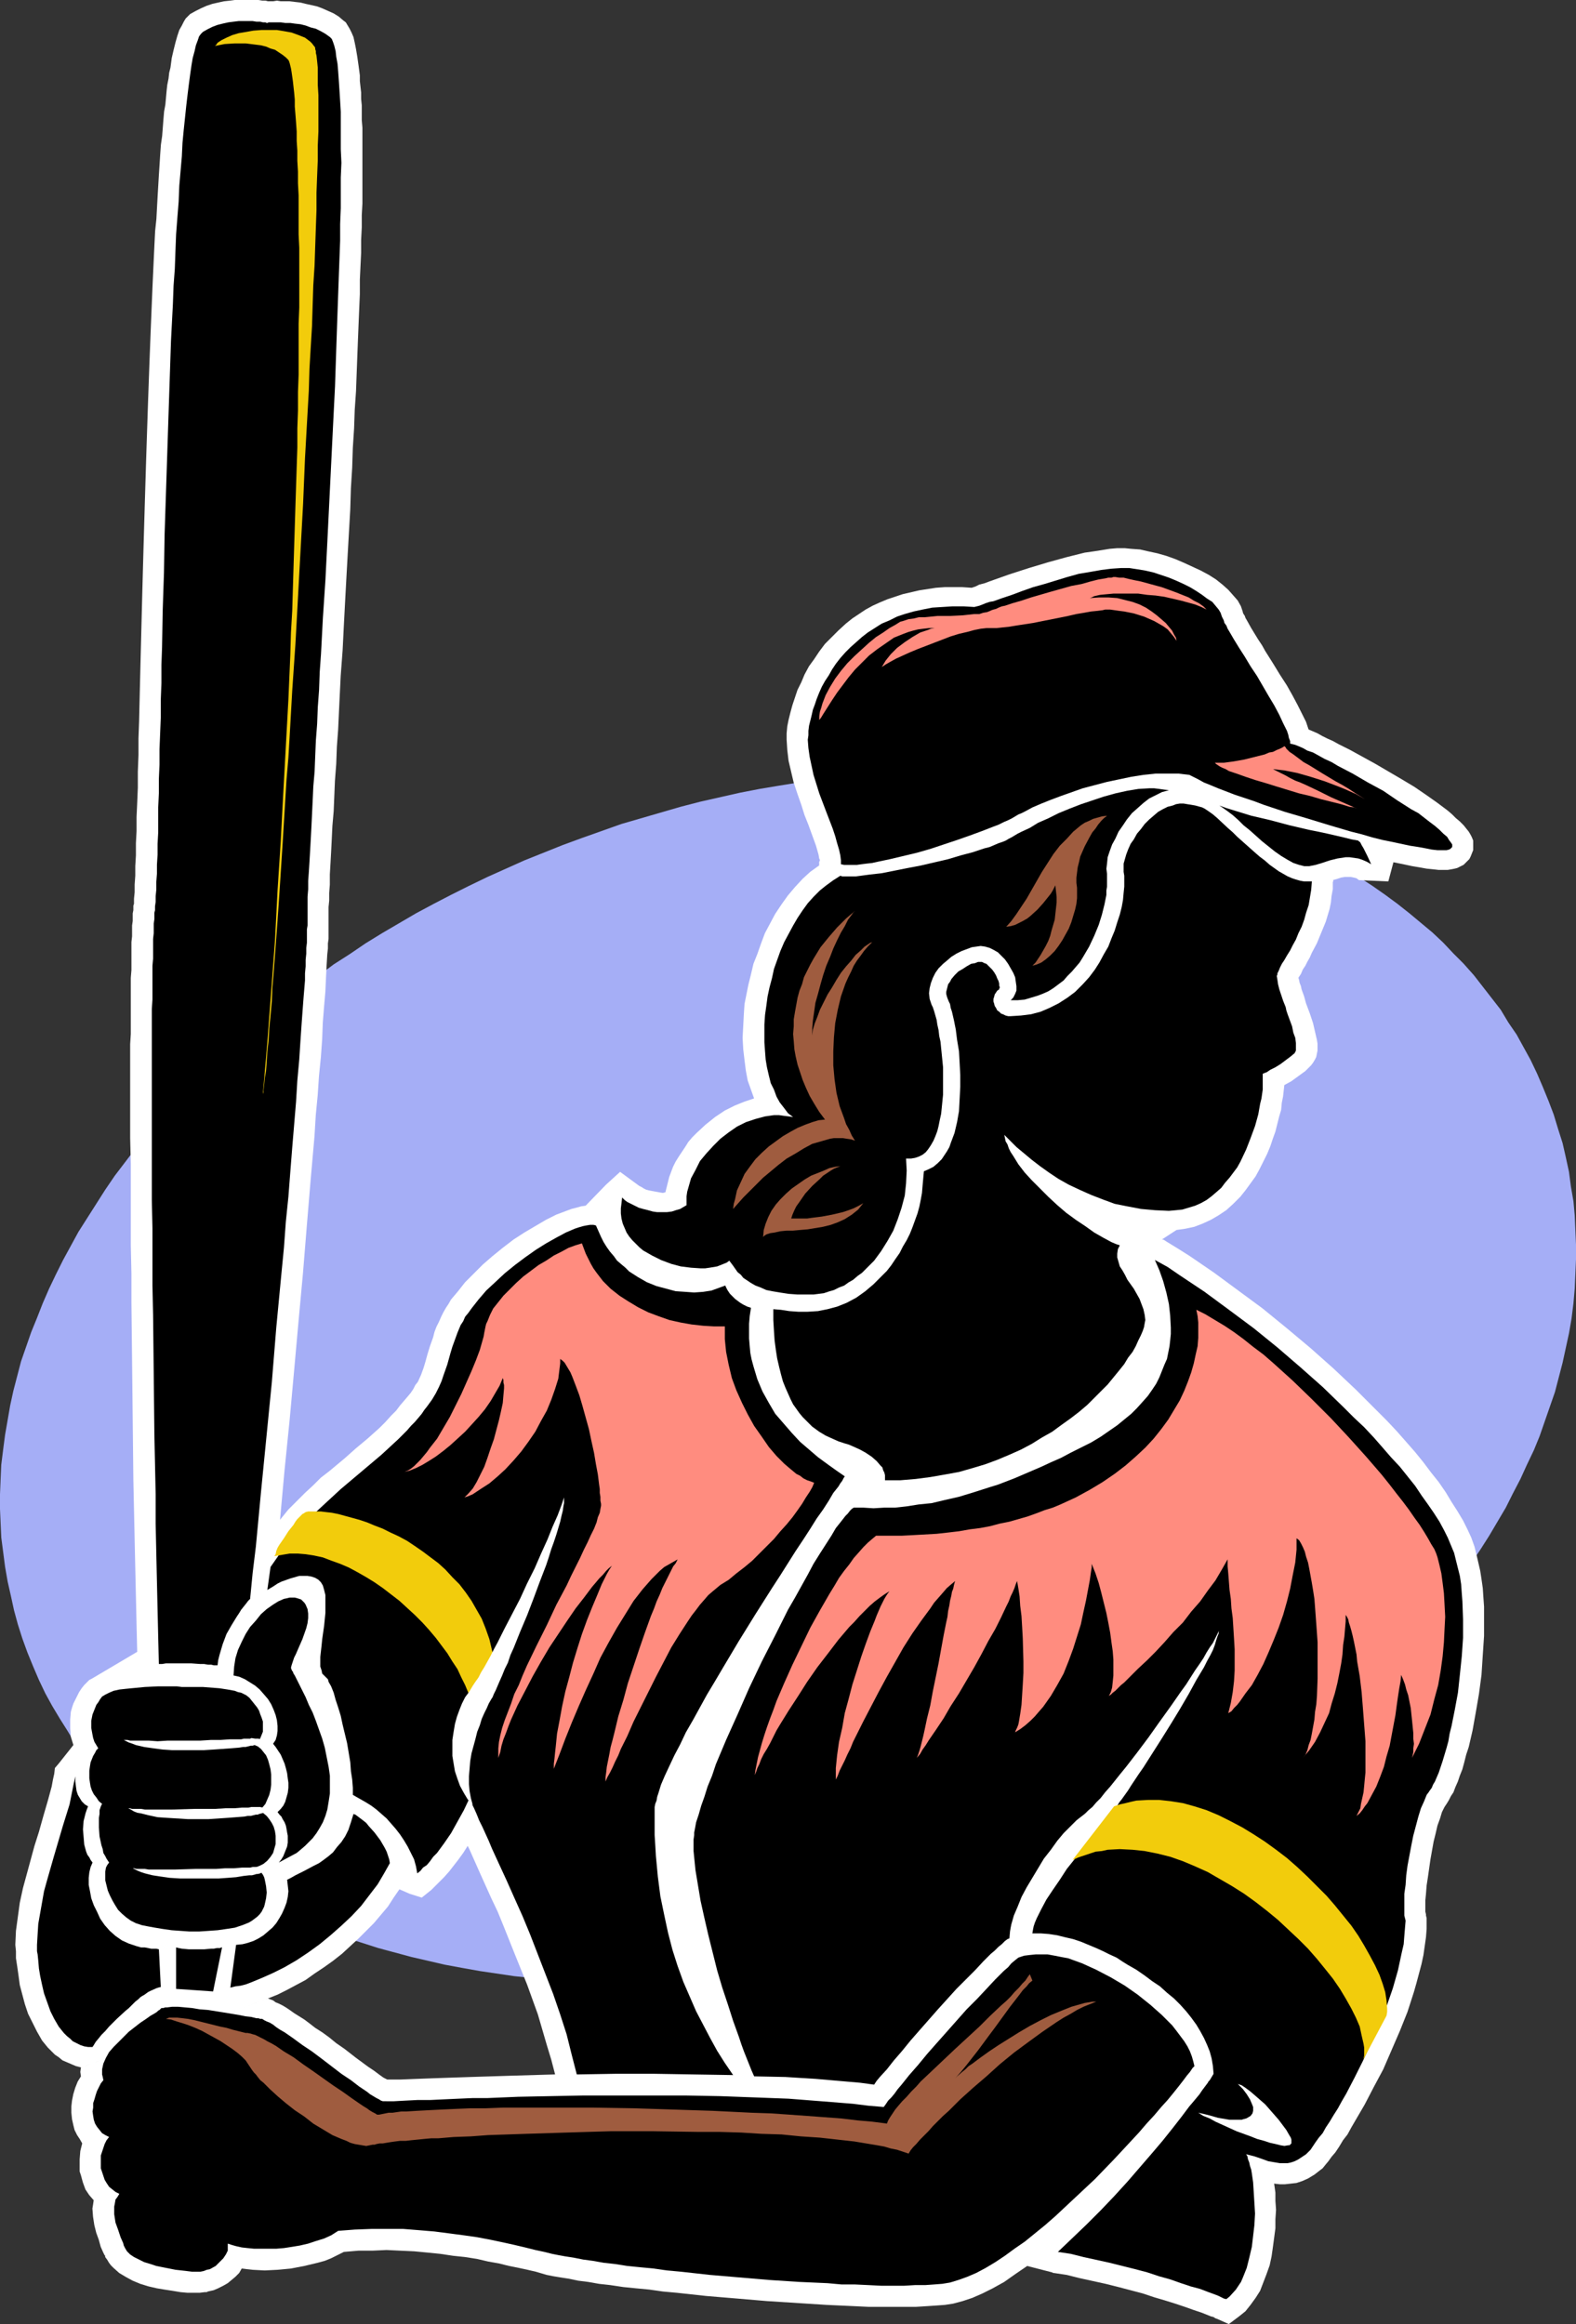 <?xml version="1.0" encoding="UTF-8" standalone="no"?>
<svg
   version="1.0"
   width="105.581mm"
   height="155.668mm"
   id="svg32"
   sodipodi:docname="Player 13.wmf"
   xmlns:inkscape="http://www.inkscape.org/namespaces/inkscape"
   xmlns:sodipodi="http://sodipodi.sourceforge.net/DTD/sodipodi-0.dtd"
   xmlns="http://www.w3.org/2000/svg"
   xmlns:svg="http://www.w3.org/2000/svg">
  <rect width="100%" height="100%" fill="#333333" stroke="none"/>
  <sodipodi:namedview
     id="namedview32"
     pagecolor="#ffffff"
     bordercolor="#000000"
     borderopacity="0.25"
     inkscape:showpageshadow="2"
     inkscape:pageopacity="0.0"
     inkscape:pagecheckerboard="0"
     inkscape:deskcolor="#d1d1d1"
     inkscape:document-units="mm" />
  <defs
     id="defs1">
    <pattern
       id="WMFhbasepattern"
       patternUnits="userSpaceOnUse"
       width="6"
       height="6"
       x="0"
       y="0" />
  </defs>
  <path
     style="fill:#a5aef6;fill-opacity:1;fill-rule:evenodd;stroke:none"
     d="m 246.698,486.712 5.008,-1.778 4.847,-1.778 5.008,-1.939 4.685,-1.939 4.847,-2.101 4.685,-2.101 4.524,-2.262 4.524,-2.262 4.524,-2.262 4.362,-2.424 4.362,-2.424 4.2,-2.585 4.2,-2.585 4.039,-2.747 4.039,-2.747 3.877,-2.747 3.877,-2.747 3.877,-2.909 3.554,-2.909 3.716,-3.07 3.554,-2.909 3.393,-3.07 3.393,-3.232 3.231,-3.07 3.231,-3.232 3.07,-3.232 3.07,-3.232 2.908,-3.393 2.746,-3.393 2.746,-3.393 2.585,-3.393 2.585,-3.393 2.423,-3.555 2.423,-3.555 2.262,-3.555 2.1,-3.555 2.1,-3.555 1.777,-3.555 1.939,-3.717 1.616,-3.555 1.777,-3.717 1.454,-3.555 1.292,-3.717 1.292,-3.717 1.292,-3.717 0.969,-3.717 0.969,-3.717 0.808,-3.717 0.808,-3.717 0.646,-3.717 0.485,-3.878 0.323,-3.717 0.162,-3.717 0.162,-3.717 v -3.717 l -0.162,-3.717 -0.162,-3.717 -0.323,-3.555 -0.646,-3.717 -0.485,-3.717 -0.808,-3.717 -0.808,-3.555 -1.131,-3.555 -1.131,-3.717 -1.292,-3.393 -1.454,-3.555 -1.454,-3.393 -1.616,-3.393 -1.777,-3.232 -1.777,-3.232 -2.1,-3.07 -1.939,-3.232 -2.262,-2.909 -2.262,-2.909 -2.262,-2.909 -2.585,-2.909 -2.585,-2.585 -2.585,-2.747 -2.746,-2.585 -2.908,-2.424 -2.908,-2.424 -3.07,-2.424 -3.07,-2.262 -3.231,-2.262 -3.231,-2.101 -3.393,-1.939 -3.554,-2.101 -3.393,-1.939 -3.716,-1.778 -3.554,-1.778 -3.716,-1.616 -3.877,-1.616 -3.877,-1.454 -3.877,-1.454 -4.039,-1.293 -4.039,-1.293 -4.039,-1.131 -4.2,-1.131 -4.2,-0.97 -4.362,-0.97 -4.362,-0.808 -4.362,-0.808 -4.362,-0.646 -4.524,-0.646 -4.524,-0.485 -4.524,-0.323 -4.685,-0.323 -4.685,-0.323 -4.685,-0.162 h -4.685 -4.685 l -4.847,0.162 -4.847,0.323 -4.847,0.162 -4.847,0.485 -4.847,0.485 -9.855,1.293 -5.008,0.808 -4.847,0.808 -5.008,0.97 -5.008,1.131 -5.008,1.131 -5.008,1.293 -5.008,1.454 -5.008,1.454 -5.008,1.454 -5.008,1.778 -5.008,1.778 -4.847,1.778 -4.847,1.939 -4.847,1.939 -4.685,2.101 -4.685,2.101 -4.685,2.262 -4.524,2.262 -4.362,2.262 -4.524,2.424 -8.563,5.009 -4.2,2.585 -4.039,2.747 -4.039,2.585 -3.877,2.909 -3.877,2.747 -3.716,2.909 -3.716,2.909 -3.716,3.07 -3.393,2.909 -3.554,3.07 -3.393,3.232 -3.231,3.07 -3.231,3.232 -3.07,3.232 -3.07,3.393 -2.746,3.232 -2.908,3.393 -2.746,3.393 -2.585,3.393 -2.585,3.393 -2.423,3.555 -2.262,3.555 -2.262,3.555 -2.262,3.555 -1.939,3.555 -1.939,3.555 -1.777,3.555 -1.777,3.717 -1.616,3.717 -1.454,3.717 -1.454,3.555 -1.292,3.717 -1.292,3.717 -0.969,3.717 -0.969,3.717 -0.808,3.717 -0.646,3.717 -0.646,3.717 -0.485,3.717 -0.485,3.878 -0.162,3.717 L 0,378.285 v 3.717 l 0.162,3.717 0.162,3.555 0.485,3.717 0.485,3.717 0.646,3.717 0.808,3.555 0.808,3.717 0.969,3.555 1.131,3.555 1.292,3.555 1.454,3.555 1.454,3.393 1.616,3.393 1.777,3.232 1.939,3.232 1.939,3.07 1.939,3.232 2.262,2.909 2.262,2.909 2.423,2.909 2.423,2.747 2.585,2.747 2.585,2.585 2.908,2.585 2.746,2.585 2.908,2.424 3.07,2.424 3.07,2.262 3.231,2.101 3.393,2.262 3.231,1.939 3.554,2.101 3.554,1.778 3.554,1.939 3.554,1.778 3.877,1.616 3.716,1.616 3.877,1.454 3.877,1.454 4.039,1.293 4.039,1.293 4.2,1.131 4.2,1.131 4.2,0.97 4.2,0.97 4.362,0.808 4.524,0.808 4.362,0.646 4.362,0.646 4.685,0.485 4.524,0.323 4.524,0.323 4.685,0.323 4.685,0.162 h 4.685 4.847 l 4.685,-0.162 4.847,-0.323 4.847,-0.162 4.847,-0.485 4.847,-0.485 9.855,-1.293 5.008,-0.808 4.847,-0.97 5.008,-0.97 5.008,-0.97 5.008,-1.131 5.008,-1.293 5.008,-1.454 5.008,-1.454 5.008,-1.616 z"
     id="path1" />
  <path
     style="fill:#ffffff;fill-opacity:1;fill-rule:evenodd;stroke:none"
     d="m 67.854,505.942 1.292,0.485 0.646,0.485 0.808,0.323 0.969,0.485 0.808,0.485 0.969,0.646 1.131,0.808 1.292,0.808 1.292,0.808 1.292,0.97 1.454,1.131 1.777,1.131 1.777,1.293 1.777,1.454 2.1,1.454 1.454,1.131 1.454,1.131 3.07,2.262 1.454,0.97 1.292,0.97 1.131,0.808 0.969,0.485 h 3.231 l 4.039,-0.162 4.362,-0.162 4.685,-0.162 4.847,-0.162 5.17,-0.162 5.17,-0.162 5.493,-0.162 5.493,-0.162 -0.969,-3.717 -1.131,-3.717 -1.131,-3.878 -1.131,-3.878 -2.746,-7.595 -3.07,-7.595 -2.908,-7.272 -1.454,-3.555 -1.616,-3.393 -1.454,-3.232 -1.454,-3.232 -1.292,-2.909 -1.292,-2.909 -0.485,-0.97 -1.131,1.778 -1.292,1.778 -1.131,1.454 -1.131,1.454 -1.292,1.454 -1.131,1.131 -1.131,1.131 -0.969,0.97 -2.423,1.939 -3.07,-0.97 -2.585,-1.131 -1.454,2.101 -1.454,2.262 -1.777,2.101 -1.777,2.101 -1.939,1.939 -1.939,1.939 -2.1,1.939 -2.1,1.939 -2.262,1.778 -2.262,1.616 -2.423,1.616 -2.262,1.616 -2.423,1.293 -2.423,1.293 -2.262,1.131 -2.423,0.97 -47.336,17.452 -1.292,-0.323 -1.131,-0.485 -1.131,-0.485 -1.131,-0.485 -0.969,-0.808 -0.969,-0.646 -0.808,-0.808 -0.969,-0.97 -1.454,-1.778 -1.292,-2.262 -1.131,-2.262 -1.131,-2.262 -0.808,-2.424 -0.646,-2.424 -0.646,-2.424 -0.323,-2.424 -0.323,-2.262 -0.323,-2.101 v -1.778 l -0.162,-1.616 0.162,-3.555 0.485,-3.555 0.485,-3.555 0.808,-3.717 0.969,-3.555 0.969,-3.555 0.969,-3.555 1.131,-3.555 1.131,-4.04 1.131,-3.878 0.485,-1.778 0.485,-1.778 0.323,-1.778 0.323,-1.454 0.162,-1.454 0.969,-1.131 3.716,-4.686 -0.646,-2.101 -0.162,-2.101 v -2.262 l 0.162,-1.939 0.323,-1.131 0.323,-0.97 0.485,-0.97 0.485,-0.97 0.485,-0.97 0.646,-0.97 0.646,-0.808 0.808,-0.808 0.485,-0.485 0.646,-0.323 11.471,-6.787 -0.162,-6.948 -0.162,-7.11 -0.162,-7.11 -0.162,-7.433 -0.323,-14.866 -0.162,-15.028 -0.162,-15.028 -0.162,-14.866 v -7.272 l -0.162,-7.272 v -6.948 -6.948 -6.787 l -0.162,-6.464 v -23.754 l 0.162,-2.585 v -5.171 -2.262 -4.525 -2.262 l 0.162,-1.939 v -1.939 -1.778 -1.778 -1.616 l 0.162,-1.454 v -1.454 -1.293 l 0.162,-1.131 v -0.97 -0.97 l 0.162,-0.808 v -0.646 -0.485 l 0.162,-0.485 v -0.646 -0.646 l 0.162,-1.616 v -1.939 l 0.162,-2.262 v -2.424 l 0.162,-2.747 v -3.07 l 0.162,-3.07 v -3.555 l 0.162,-3.555 0.162,-3.878 v -4.04 l 0.162,-4.201 v -4.201 l 0.162,-4.525 0.162,-6.948 0.162,-6.625 0.162,-6.464 0.162,-6.302 0.162,-6.302 0.162,-5.979 0.162,-5.817 0.162,-5.656 0.162,-5.494 0.162,-5.333 0.162,-5.333 0.162,-5.009 0.162,-4.848 0.162,-4.848 0.162,-4.525 0.162,-4.525 0.162,-4.201 0.162,-4.201 0.162,-4.04 0.162,-3.878 0.162,-3.878 0.162,-3.555 0.162,-3.555 0.162,-3.393 0.162,-3.232 0.323,-3.07 0.162,-3.07 0.162,-2.909 0.162,-2.747 0.162,-2.747 0.162,-2.424 0.162,-2.585 0.162,-2.262 0.323,-2.262 0.162,-2.101 0.162,-2.101 0.162,-1.939 0.323,-1.778 0.162,-1.778 0.162,-1.778 0.162,-1.454 0.323,-1.616 0.162,-1.454 0.323,-1.293 0.323,-2.424 0.485,-2.101 0.485,-1.939 L 44.913,9.049 45.398,7.595 46.044,6.464 46.528,5.494 47.013,4.686 47.659,4.04 48.144,3.555 49.598,2.747 50.891,2.101 52.345,1.454 53.799,0.97 55.253,0.646 56.707,0.323 58.161,0.162 59.453,0 h 1.454 1.292 1.131 1.131 0.969 l 0.969,0.162 h 0.808 l 0.646,0.162 h 0.646 0.646 l 0.969,-0.162 0.969,0.162 h 1.131 1.131 l 1.292,0.162 1.454,0.162 1.292,0.323 1.454,0.323 1.454,0.323 1.292,0.485 1.454,0.646 1.454,0.646 1.292,0.808 1.131,0.97 0.646,0.485 0.485,0.808 0.485,0.808 0.485,0.97 0.485,1.131 0.323,1.454 0.323,1.616 0.323,1.939 0.323,2.262 0.323,2.424 v 1.454 l 0.162,1.454 0.162,1.454 v 1.616 l 0.162,1.616 v 1.778 1.939 l 0.162,1.939 v 1.939 11.796 2.747 2.747 l -0.162,2.909 v 3.07 l -0.162,3.232 v 3.232 l -0.162,3.393 -0.162,3.393 v 3.717 l -0.162,3.717 -0.162,3.878 -0.162,4.04 -0.162,4.201 -0.162,4.363 -0.162,4.363 -0.323,4.686 -0.162,4.686 -0.323,5.009 -0.162,5.009 -0.323,5.171 -0.162,5.332 -0.323,5.656 -0.323,5.656 -0.323,5.817 -0.323,5.979 -0.323,6.14 -0.323,6.464 -0.485,6.464 -0.323,6.625 -0.323,6.948 -0.323,4.363 -0.162,4.363 -0.323,4.201 -0.162,3.878 -0.162,3.878 -0.323,3.717 -0.162,3.393 -0.162,3.232 -0.162,2.909 -0.162,2.747 v 2.585 l -0.162,2.101 v 1.939 l -0.162,1.616 v 2.262 2.909 0.808 0.97 1.131 l -0.162,1.131 v 1.293 l -0.162,1.454 -0.162,2.747 -0.162,3.232 -0.162,3.555 -0.323,3.717 -0.323,4.04 -0.162,4.201 -0.323,4.525 -0.485,4.848 -0.323,4.848 -0.485,5.009 -0.323,5.333 -0.485,5.494 -0.485,5.494 -0.485,5.817 -0.485,5.817 -0.485,5.979 -0.485,5.979 -1.131,12.281 -1.131,12.604 -1.131,12.443 -1.292,12.766 -1.131,12.443 2.1,-2.585 2.1,-2.101 2.1,-2.101 2.1,-1.939 1.939,-1.939 2.1,-1.616 3.877,-3.232 2.908,-2.585 2.908,-2.424 3.07,-2.747 1.454,-1.454 1.454,-1.616 1.292,-1.293 0.969,-1.293 0.969,-1.131 0.969,-1.131 0.808,-0.97 0.646,-0.97 0.485,-0.97 0.646,-0.808 0.808,-1.778 0.646,-1.778 0.485,-1.616 0.485,-1.778 0.646,-2.101 0.808,-2.262 0.323,-1.293 0.485,-1.293 0.646,-1.293 0.646,-1.454 0.485,-0.97 0.646,-1.131 0.646,-0.97 0.646,-1.131 1.777,-2.101 1.777,-2.262 2.262,-2.262 2.262,-2.262 2.423,-2.101 2.585,-2.101 2.746,-2.101 2.746,-1.778 2.746,-1.616 2.746,-1.616 2.585,-1.293 2.585,-0.97 1.292,-0.485 1.292,-0.323 1.131,-0.323 1.131,-0.162 5.17,-5.333 3.554,-3.232 4.847,3.555 0.323,0.162 0.323,0.162 0.485,0.323 0.646,0.323 0.646,0.162 0.808,0.162 1.777,0.323 0.969,0.162 0.646,-0.162 0.323,-1.293 0.323,-1.293 0.323,-1.293 0.485,-1.293 0.485,-1.293 0.646,-1.293 0.808,-1.293 1.616,-2.424 0.808,-1.293 0.969,-1.131 1.131,-1.131 2.262,-2.101 2.423,-1.939 2.423,-1.616 2.585,-1.293 2.423,-0.97 2.423,-0.808 -0.808,-2.262 -0.808,-2.262 -0.485,-2.585 -0.323,-2.585 -0.323,-2.747 -0.162,-2.909 0.162,-3.07 0.162,-3.07 0.162,-2.424 0.485,-2.424 0.485,-2.424 0.646,-2.585 0.646,-2.747 0.969,-2.424 0.969,-2.747 0.969,-2.585 1.292,-2.424 1.292,-2.424 1.616,-2.424 1.616,-2.262 1.777,-2.101 1.939,-2.101 1.939,-1.778 2.262,-1.616 v -0.646 -0.323 l 0.162,-0.162 v -0.323 l -0.162,-0.323 -0.162,-0.97 -0.323,-1.131 -0.323,-1.131 -1.939,-5.333 -0.969,-2.424 -0.808,-2.585 -0.969,-2.747 -0.969,-2.909 -0.646,-2.747 -0.646,-2.747 -0.323,-2.747 -0.162,-2.585 v -1.616 l 0.162,-1.778 0.323,-1.616 0.485,-1.939 0.485,-1.778 0.646,-1.939 0.646,-1.939 0.969,-1.939 0.808,-1.939 1.131,-2.101 1.292,-1.778 1.292,-1.939 1.454,-1.939 1.777,-1.778 1.616,-1.616 1.939,-1.778 1.616,-1.293 3.393,-2.262 1.777,-0.97 1.777,-0.808 1.939,-0.808 1.939,-0.646 1.939,-0.646 2.1,-0.485 2.1,-0.485 2.1,-0.323 2.1,-0.323 2.262,-0.162 h 2.1 2.262 l 2.423,0.162 0.969,-0.323 0.969,-0.485 1.292,-0.323 1.292,-0.485 5.008,-1.778 5.008,-1.616 4.847,-1.454 4.685,-1.293 4.524,-1.131 2.262,-0.323 2.1,-0.323 1.939,-0.323 1.939,-0.162 h 1.939 l 1.616,0.162 2.262,0.162 2.1,0.485 2.262,0.485 2.262,0.646 2.262,0.808 2.262,0.97 2.1,0.97 2.1,0.97 2.1,1.131 1.777,1.131 1.616,1.293 1.454,1.293 1.292,1.454 1.131,1.293 0.808,1.454 0.485,1.454 v -0.162 0.323 l 0.162,0.323 0.323,0.485 0.162,0.485 0.646,1.131 0.808,1.454 1.777,2.909 0.969,1.454 0.808,1.454 1.939,3.07 1.777,2.909 1.777,2.747 1.454,2.585 1.292,2.424 1.131,2.262 0.969,1.939 0.646,1.939 1.131,0.485 1.131,0.485 1.131,0.646 1.292,0.646 1.454,0.646 1.454,0.808 2.908,1.454 3.231,1.778 3.231,1.778 6.624,3.878 3.231,1.939 3.07,2.101 2.746,1.939 1.292,0.97 1.292,0.97 1.131,0.97 0.969,0.97 0.969,0.808 0.969,0.97 0.646,0.808 0.646,0.808 0.485,0.808 0.323,0.646 0.323,0.808 v 0.808 0.808 0.808 l -0.323,0.808 -0.323,0.808 -0.323,0.646 -0.646,0.646 -0.808,0.808 -0.969,0.485 -0.646,0.323 -0.646,0.162 -0.808,0.162 -0.969,0.162 h -2.262 l -1.454,-0.162 -1.616,-0.162 -1.777,-0.323 -1.939,-0.323 -2.262,-0.485 -2.423,-0.485 -1.292,4.848 -7.432,-0.323 -0.646,-0.485 -0.646,-0.162 -0.808,-0.162 h -0.646 -0.808 l -0.969,0.162 -0.969,0.323 -1.131,0.323 0.162,0.162 -0.162,0.323 v 1.778 l -0.323,1.778 -0.162,1.616 -0.323,1.616 -0.969,3.232 -1.131,2.747 -1.131,2.747 -1.292,2.424 -0.485,1.131 -0.646,1.131 -0.485,0.97 -0.646,0.97 -0.485,1.131 -0.323,0.485 -0.323,0.485 0.162,0.485 0.162,0.808 0.323,0.808 0.162,0.808 0.646,1.778 0.485,1.778 0.969,2.585 0.808,2.424 0.485,2.101 0.485,2.101 0.162,0.97 v 1.778 l -0.162,0.808 -0.162,0.808 -0.323,0.646 -0.485,0.808 -0.485,0.646 -0.646,0.646 -0.808,0.808 -1.777,1.293 -1.777,1.293 -1.777,0.97 -0.162,1.454 -0.162,1.454 -0.323,1.616 -0.162,1.778 -0.485,1.616 -0.485,1.939 -0.485,1.939 -0.646,1.778 -0.646,1.939 -0.808,1.939 -0.969,1.939 -0.969,1.939 -0.969,1.778 -1.292,1.778 -1.292,1.778 -1.292,1.616 -1.777,1.778 -1.777,1.616 -1.939,1.293 -1.939,1.131 -2.1,0.97 -2.1,0.808 -2.262,0.485 -2.262,0.323 -3.716,2.424 h 0.323 l 0.323,0.162 0.485,0.323 2.908,1.778 3.07,1.939 3.07,2.101 3.07,2.101 6.139,4.525 6.139,4.525 6.139,5.009 5.978,5.009 5.816,5.171 5.654,5.332 5.331,5.333 2.585,2.585 2.423,2.585 2.423,2.747 2.262,2.585 2.1,2.585 1.939,2.585 1.939,2.424 1.777,2.585 1.454,2.424 1.454,2.262 1.454,2.424 1.131,2.262 0.969,2.101 0.808,2.262 0.485,1.939 0.485,2.101 0.485,2.101 0.323,2.101 0.323,2.262 0.162,2.424 0.162,2.262 v 2.424 5.009 l -0.323,4.848 -0.323,5.009 -0.646,4.848 -0.808,4.686 -0.808,4.525 -0.485,2.101 -0.485,2.101 -0.646,1.939 -0.485,1.939 -0.485,1.778 -0.646,1.616 -0.485,1.454 -0.646,1.454 -0.485,1.293 -0.646,0.97 -0.485,0.97 -0.485,0.808 -0.323,0.485 -0.323,0.485 -0.646,1.293 -0.485,1.616 -0.646,1.778 -0.485,2.101 -0.485,1.939 -0.808,4.525 -0.646,4.525 -0.323,2.101 -0.162,2.101 -0.162,1.616 v 1.616 0.808 0.485 l 0.162,0.646 v 0.323 l 0.162,0.646 v 0.646 2.101 l -0.162,2.101 -0.323,2.262 -0.323,2.262 -0.485,2.262 -0.646,2.424 -0.646,2.424 -0.646,2.262 -1.616,5.009 -1.939,4.848 -2.1,4.848 -2.1,4.848 -2.423,4.525 -2.262,4.363 -1.131,1.939 -1.131,1.939 -1.131,1.939 -0.969,1.778 -1.131,1.454 -0.969,1.616 -0.969,1.454 -0.969,1.131 -0.808,1.131 -0.808,0.97 -0.646,0.808 -0.646,0.485 -1.454,1.131 -1.616,0.97 -1.454,0.646 -1.454,0.485 -1.454,0.162 -1.454,0.162 h -1.292 l -1.454,-0.162 0.323,2.262 v 2.101 l 0.162,2.262 -0.162,2.424 v 2.262 l -0.323,2.424 -0.323,2.424 -0.323,2.262 -0.485,2.262 -0.808,2.262 -0.808,2.101 -0.808,2.101 -1.131,1.778 -1.292,1.778 -1.292,1.616 -1.616,1.293 -2.585,1.939 -2.908,-1.293 -0.485,-0.162 -0.485,-0.323 -0.646,-0.162 -0.808,-0.323 -1.616,-0.646 -1.939,-0.646 -2.262,-0.808 -2.423,-0.808 -2.585,-0.808 -2.746,-0.808 -2.908,-0.97 -3.07,-0.808 -3.07,-0.808 -3.231,-0.808 -6.624,-1.454 -3.231,-0.808 -3.231,-0.485 h -0.162 l -0.323,-0.162 -6.301,-1.616 -3.07,2.101 -2.746,1.939 -2.908,1.616 -2.585,1.293 -2.585,1.131 -2.423,0.808 -2.423,0.646 -2.1,0.323 -2.262,0.162 -2.423,0.162 -2.585,0.162 h -2.746 -3.07 -3.07 -3.231 l -3.393,-0.162 -3.554,-0.162 -3.554,-0.162 -7.593,-0.485 -7.593,-0.485 -7.593,-0.646 -7.755,-0.646 -7.432,-0.808 -3.554,-0.323 -3.393,-0.485 -3.393,-0.323 -3.231,-0.323 -3.231,-0.485 -2.908,-0.323 -2.746,-0.485 -2.585,-0.323 -2.262,-0.485 -2.1,-0.323 -1.939,-0.323 -1.616,-0.323 -2.746,-0.808 -2.1,-0.485 -2.262,-0.485 -2.423,-0.485 -2.585,-0.646 -2.746,-0.485 -2.746,-0.646 -3.07,-0.485 -3.07,-0.323 -3.231,-0.485 -3.231,-0.323 -3.393,-0.323 -3.554,-0.162 -3.393,-0.162 -3.554,0.162 h -3.554 l -3.716,0.323 -1.616,0.808 -1.616,0.808 -1.616,0.646 -1.777,0.485 -3.393,0.808 -3.393,0.646 -3.393,0.323 -3.231,0.162 -3.07,-0.162 -1.454,-0.162 -1.292,-0.162 -0.646,1.131 -0.969,0.97 -0.969,0.808 -0.969,0.808 -1.131,0.646 -1.292,0.646 -1.131,0.485 -1.454,0.323 -0.323,0.162 h -0.485 l -1.292,0.162 h -1.454 -1.616 l -1.777,-0.162 -1.939,-0.323 -2.1,-0.323 -1.939,-0.323 -2.1,-0.485 -2.1,-0.646 -1.939,-0.808 -1.777,-0.97 -1.616,-0.97 -1.454,-1.293 -0.646,-0.646 -0.485,-0.646 -0.485,-0.808 -0.485,-0.646 v -0.323 l -0.162,-0.162 -0.323,-0.646 -0.646,-1.454 -0.485,-1.778 -0.646,-1.778 -0.485,-1.939 -0.323,-2.101 -0.162,-2.101 0.162,-0.97 0.162,-1.131 -1.131,-1.293 -0.969,-1.454 -0.646,-1.778 -0.485,-1.778 -0.323,-0.97 v -1.131 -1.939 l 0.162,-2.101 0.485,-1.939 -0.646,-1.131 -0.646,-0.97 -0.646,-1.293 -0.323,-1.293 -0.323,-1.454 -0.162,-1.616 v -1.616 l 0.162,-1.454 0.323,-1.616 0.485,-1.616 0.646,-1.616 0.808,-1.293 -0.162,-1.131 0.162,-1.131 z"
     id="path2" />
  <path
     style="fill:#000000;fill-opacity:1;fill-rule:evenodd;stroke:none"
     d="m 295.973,200.05 -1.777,0.485 -1.616,0.808 -1.616,0.808 -1.454,1.131 -1.454,1.293 -1.454,1.293 -1.292,1.616 -0.969,1.454 -1.131,1.616 -0.808,1.778 -0.808,1.454 -0.646,1.778 -0.485,1.454 -0.162,1.616 -0.162,1.293 0.162,1.293 v 0.646 0.808 0.808 0.97 l -0.162,0.97 v 1.131 l -0.485,2.424 -0.646,2.585 -0.808,2.585 -1.131,2.747 -1.292,2.747 -1.616,2.747 -0.808,1.293 -0.969,1.131 -0.969,1.131 -1.131,1.131 -0.969,1.131 -1.292,0.97 -1.292,0.97 -1.292,0.808 -1.454,0.646 -1.292,0.485 -1.616,0.485 -1.616,0.485 -1.777,0.162 h -1.777 l 0.646,-0.646 0.485,-0.97 0.323,-0.808 v -1.131 l -0.162,-1.131 -0.162,-1.131 -0.485,-1.131 -0.646,-1.131 -0.646,-1.131 -0.808,-1.131 -0.808,-0.808 -0.969,-0.97 -1.131,-0.646 -0.969,-0.485 -1.131,-0.323 -1.131,-0.162 -1.131,0.162 -1.131,0.162 -1.292,0.485 -1.292,0.485 -1.292,0.646 -1.292,0.808 -1.131,0.97 -0.969,0.808 -1.131,1.131 -0.808,1.131 -0.646,1.293 -0.485,1.293 -0.323,1.293 -0.162,1.293 0.162,1.454 0.485,1.454 0.323,0.646 0.323,0.97 0.323,1.131 0.323,1.131 0.162,1.131 0.323,1.454 0.162,1.454 0.323,1.454 0.323,3.232 0.323,3.232 v 3.555 3.393 l -0.323,3.232 -0.162,1.616 -0.323,1.454 -0.323,1.616 -0.323,1.293 -0.485,1.293 -0.485,1.131 -0.646,1.131 -0.646,0.97 -0.646,0.808 -0.808,0.646 -0.969,0.485 -0.969,0.323 -0.969,0.162 h -1.292 l 0.162,3.07 -0.162,3.232 -0.323,3.07 -0.808,3.07 -0.969,2.909 -1.131,2.909 -1.454,2.585 -1.616,2.585 -1.777,2.424 -2.1,2.101 -0.969,0.97 -1.131,0.808 -1.131,0.97 -1.131,0.646 -1.131,0.808 -1.292,0.485 -1.292,0.646 -1.131,0.323 -1.454,0.485 -1.292,0.162 -1.292,0.162 h -1.454 -2.585 l -2.262,-0.162 -2.1,-0.323 -1.939,-0.323 -1.616,-0.323 -1.454,-0.646 -1.292,-0.485 -1.131,-0.646 -0.969,-0.646 -0.969,-0.646 -0.646,-0.808 -0.808,-0.646 -1.131,-1.616 -0.969,-1.293 -0.646,0.485 -0.808,0.323 -0.808,0.323 -0.808,0.323 -0.969,0.162 -0.969,0.162 -1.131,0.162 h -1.131 l -2.423,-0.162 -2.585,-0.323 -2.423,-0.646 -2.585,-0.97 -2.262,-1.131 -1.131,-0.646 -1.131,-0.646 -0.969,-0.808 -0.969,-0.97 -0.808,-0.808 -0.808,-0.97 -0.646,-0.97 -0.485,-1.131 -0.485,-1.131 -0.323,-1.293 -0.162,-1.293 v -1.293 l 0.162,-1.293 0.162,-1.454 0.646,0.646 0.646,0.485 0.969,0.485 0.969,0.485 0.969,0.485 1.131,0.323 1.292,0.323 1.131,0.323 1.131,0.162 h 1.292 1.131 l 1.292,-0.162 0.969,-0.323 1.131,-0.323 0.808,-0.485 0.808,-0.485 v -1.131 -1.131 l 0.162,-1.131 0.323,-1.131 0.646,-2.262 1.131,-2.101 1.131,-2.262 1.616,-1.939 1.777,-1.939 1.777,-1.778 2.1,-1.616 2.1,-1.454 2.262,-1.131 2.423,-0.808 2.423,-0.646 1.131,-0.162 1.131,-0.162 h 1.292 l 1.131,0.162 1.292,0.162 1.131,0.162 -1.292,-0.97 -0.969,-1.293 -1.131,-1.454 -0.808,-1.454 -0.646,-1.778 -0.808,-1.616 -0.485,-1.939 -0.485,-2.101 -0.323,-1.939 -0.162,-2.101 -0.162,-2.262 v -2.262 -2.262 l 0.162,-2.424 0.323,-2.262 0.323,-2.424 0.485,-2.262 0.646,-2.424 0.485,-2.262 0.808,-2.262 0.808,-2.262 0.969,-2.262 1.131,-2.101 1.131,-2.101 1.131,-1.939 1.292,-1.939 1.292,-1.778 1.454,-1.616 1.616,-1.616 1.616,-1.293 1.777,-1.293 1.777,-1.131 0.485,0.162 h 0.646 0.808 0.969 0.969 l 1.292,-0.162 1.131,-0.162 1.292,-0.162 2.908,-0.323 3.231,-0.646 3.231,-0.646 3.393,-0.646 6.947,-1.616 3.231,-0.97 3.07,-0.808 2.908,-0.97 1.292,-0.323 1.131,-0.485 1.131,-0.485 0.969,-0.323 0.808,-0.323 0.808,-0.485 0.646,-0.323 0.808,-0.485 0.808,-0.485 0.969,-0.485 2.1,-0.97 2.1,-1.293 2.585,-1.131 2.585,-1.293 2.746,-1.131 2.908,-1.131 2.908,-0.97 2.908,-0.97 2.908,-0.808 2.908,-0.646 2.908,-0.485 2.746,-0.162 h 1.292 l 1.292,0.162 1.131,0.162 z"
     id="path3" />
  <path
     style="fill:#000000;fill-opacity:1;fill-rule:evenodd;stroke:none"
     d="m 308.736,203.928 0.969,0.646 1.131,0.808 1.292,0.97 1.454,1.293 1.292,1.293 1.616,1.293 3.07,2.747 3.231,2.585 1.616,1.131 1.616,0.97 1.454,0.808 1.454,0.485 1.292,0.323 h 0.646 0.646 l 0.808,-0.162 0.808,-0.162 1.616,-0.485 1.939,-0.646 1.939,-0.485 2.1,-0.323 h 0.969 l 1.131,0.162 1.131,0.162 0.969,0.323 1.131,0.485 1.131,0.646 -0.969,-2.101 -0.485,-0.97 -0.485,-0.97 -0.485,-0.808 -0.323,-0.646 -0.323,-0.323 h -0.162 v -0.162 l -1.777,-0.323 -1.939,-0.485 -2.1,-0.485 -2.1,-0.485 -2.262,-0.485 -2.423,-0.485 -4.847,-1.131 -4.847,-1.293 -4.847,-1.131 -2.1,-0.646 -2.1,-0.646 -2.1,-0.646 z"
     id="path4" />
  <path
     style="fill:#000000;fill-opacity:1;fill-rule:evenodd;stroke:none"
     d="m 296.942,203.928 -1.292,0.323 -1.292,0.646 -1.131,0.646 -1.131,0.97 -1.131,0.97 -1.131,1.131 -0.969,1.293 -0.969,1.131 -0.808,1.454 -0.808,1.131 -0.646,1.454 -0.485,1.293 -0.323,1.131 -0.323,1.131 v 1.131 0.97 l 0.162,0.97 v 1.293 1.454 l -0.162,1.616 -0.162,1.778 -0.323,1.778 -0.485,1.939 -0.646,1.939 -0.646,2.101 -0.808,1.939 -0.808,2.101 -1.131,1.939 -1.131,2.101 -1.131,1.778 -1.454,1.939 -1.616,1.778 -1.939,1.939 -1.939,1.454 -2.262,1.454 -2.262,1.131 -2.262,0.97 -2.423,0.646 -2.585,0.323 -2.585,0.162 h -0.646 l -0.646,-0.162 -0.646,-0.323 -0.485,-0.162 -0.485,-0.485 -0.485,-0.323 -0.323,-0.646 -0.323,-0.485 -0.162,-0.646 -0.162,-0.485 v -0.646 l 0.162,-0.485 0.162,-0.646 0.323,-0.485 0.323,-0.485 0.485,-0.323 v -0.162 l 0.162,-0.323 -0.162,-0.485 v -0.485 l -0.162,-0.646 -0.323,-0.646 -0.323,-0.808 -0.485,-0.808 -0.485,-0.646 -0.485,-0.485 -0.485,-0.485 -0.485,-0.485 -0.485,-0.162 -0.323,-0.162 -0.323,-0.162 h -0.323 -0.646 l -0.808,0.323 -0.969,0.162 -1.131,0.646 -0.969,0.646 -1.131,0.646 -0.969,0.97 -0.808,0.97 -0.323,0.646 -0.485,0.646 -0.162,0.646 -0.162,0.646 -0.162,0.646 v 0.485 l 0.162,0.646 0.162,0.485 0.323,0.808 0.323,0.646 0.162,0.97 0.323,0.97 0.485,2.101 0.485,2.424 0.323,2.585 0.485,2.909 0.162,2.909 0.162,3.07 v 3.07 l -0.162,3.07 -0.162,3.07 -0.485,2.747 -0.646,2.747 -0.485,1.293 -0.485,1.293 -0.323,0.97 -0.646,1.131 -0.646,0.97 -0.646,0.97 -0.969,0.97 -1.131,0.97 -1.292,0.646 -1.131,0.485 -0.162,1.778 -0.162,1.778 -0.162,1.939 -0.323,1.778 -0.323,1.616 -0.485,1.778 -0.646,1.778 -0.646,1.778 -0.646,1.616 -0.808,1.616 -0.969,1.616 -0.808,1.616 -1.131,1.616 -0.969,1.454 -1.131,1.454 -1.292,1.293 -2.1,2.101 -2.1,1.778 -2.262,1.616 -2.423,1.293 -2.423,0.97 -2.423,0.646 -2.423,0.485 -2.585,0.162 h -2.423 l -2.262,-0.162 -2.1,-0.323 -1.939,-0.162 v 2.747 l 0.162,2.747 0.162,2.424 0.323,2.424 0.323,2.101 0.485,2.101 0.485,1.939 0.485,1.778 0.646,1.616 0.646,1.454 0.646,1.454 0.646,1.293 0.808,1.131 0.808,1.131 0.808,0.97 0.808,0.808 0.808,0.808 0.808,0.808 1.777,1.293 1.616,0.97 1.777,0.808 1.454,0.646 1.454,0.485 1.131,0.323 1.131,0.485 1.777,0.808 1.454,0.808 1.454,0.97 1.292,1.131 0.969,1.131 0.485,0.485 0.162,0.646 0.323,0.646 0.162,0.646 v 0.646 0.646 h 3.877 l 3.877,-0.323 3.716,-0.485 3.716,-0.646 3.554,-0.646 3.393,-0.97 3.231,-0.97 3.07,-1.131 3.07,-1.293 2.908,-1.293 2.746,-1.454 2.585,-1.616 2.585,-1.454 2.423,-1.778 2.262,-1.616 2.1,-1.616 2.1,-1.778 1.777,-1.778 1.777,-1.778 1.616,-1.616 1.454,-1.778 1.454,-1.778 1.292,-1.616 0.969,-1.616 1.131,-1.454 0.808,-1.454 0.646,-1.454 0.646,-1.293 0.485,-1.131 0.323,-0.97 0.162,-0.97 0.162,-0.808 -0.162,-1.293 -0.323,-1.454 -0.485,-1.293 -0.485,-1.293 -1.454,-2.585 -1.616,-2.262 -0.646,-1.293 -0.646,-1.131 -0.646,-0.97 -0.323,-1.131 -0.323,-1.131 v -0.97 l 0.162,-1.131 0.485,-0.97 -0.969,-0.323 -1.131,-0.485 -2.1,-1.131 -2.262,-1.293 -2.262,-1.616 -2.423,-1.616 -2.423,-1.778 -2.262,-1.939 -2.262,-2.101 -2.1,-2.101 -2.1,-2.101 -1.777,-1.939 -1.616,-2.101 -1.292,-2.101 -0.646,-0.97 -0.485,-0.97 -0.323,-0.97 -0.485,-0.808 -0.162,-0.808 -0.162,-0.808 1.454,1.454 1.616,1.616 1.939,1.616 1.939,1.616 2.1,1.616 2.262,1.616 2.423,1.616 2.585,1.454 2.746,1.293 2.908,1.293 2.908,1.131 3.07,1.131 3.231,0.646 3.393,0.646 3.554,0.323 3.554,0.162 1.777,-0.162 1.616,-0.162 1.616,-0.485 1.616,-0.485 1.454,-0.646 1.454,-0.808 1.292,-0.97 1.131,-0.97 1.292,-1.131 0.969,-1.293 1.131,-1.293 0.969,-1.293 0.969,-1.293 0.808,-1.454 1.454,-3.07 1.131,-2.909 1.131,-3.07 0.808,-2.909 0.485,-2.747 0.323,-1.293 0.162,-1.131 0.162,-1.131 v -1.131 -2.262 -0.485 -0.162 h 0.162 l 0.323,-0.162 0.485,-0.162 0.485,-0.323 0.485,-0.323 1.292,-0.646 1.292,-0.808 1.292,-0.97 1.292,-0.97 0.969,-0.808 0.162,-0.323 0.162,-0.323 v -0.808 -1.131 l -0.162,-1.293 -0.485,-1.293 -0.323,-1.616 -1.131,-3.07 -0.323,-0.97 -0.162,-0.808 -0.646,-1.616 -0.485,-1.454 -0.485,-1.454 -0.323,-1.293 -0.162,-1.131 -0.162,-0.97 0.162,-0.323 v -0.323 l 0.323,-0.646 0.323,-0.808 0.485,-0.97 0.646,-0.97 0.646,-1.131 0.808,-1.293 0.646,-1.293 0.808,-1.454 0.646,-1.616 0.808,-1.616 0.646,-1.778 0.485,-1.778 0.646,-1.939 0.323,-1.939 0.323,-1.939 0.162,-2.101 h -0.969 -0.969 l -0.969,-0.162 -1.131,-0.323 -0.969,-0.323 -1.131,-0.485 -1.131,-0.646 -1.131,-0.646 -1.131,-0.808 -1.131,-0.808 -1.292,-1.131 -1.292,-0.97 -1.292,-1.131 -1.454,-1.293 -1.454,-1.293 -1.454,-1.293 -1.131,-1.131 -1.292,-1.131 -2.585,-2.424 -1.131,-0.97 -1.131,-0.808 -0.485,-0.323 -0.485,-0.323 -0.323,-0.162 -0.323,-0.162 -1.777,-0.485 -1.939,-0.323 -0.969,-0.162 h -0.969 l -0.969,0.162 z"
     id="path5" />
  <path
     style="fill:#000000;fill-opacity:1;fill-rule:evenodd;stroke:none"
     d="m 212.932,218.794 v -0.485 -0.485 l -0.162,-1.293 -0.323,-1.454 -0.485,-1.616 -0.485,-1.778 -0.646,-1.939 -0.808,-2.101 -0.808,-2.101 -1.777,-4.686 -1.454,-4.686 -0.485,-2.262 -0.485,-2.262 -0.323,-2.262 -0.162,-2.101 0.162,-1.131 v -1.131 l 0.162,-1.293 0.323,-1.293 0.323,-1.293 0.323,-1.454 0.485,-1.293 0.485,-1.454 0.646,-1.616 0.646,-1.454 0.808,-1.454 0.969,-1.454 0.808,-1.454 0.969,-1.454 1.131,-1.454 1.292,-1.454 1.292,-1.293 1.454,-1.293 1.454,-1.293 1.454,-1.131 1.777,-1.131 1.777,-1.131 1.939,-0.808 1.939,-0.97 1.939,-0.646 2.262,-0.646 2.262,-0.485 2.423,-0.485 2.585,-0.162 2.585,-0.162 h 2.746 l 2.746,0.162 0.646,-0.162 0.646,-0.162 0.808,-0.323 0.808,-0.323 0.969,-0.323 0.969,-0.162 2.262,-0.808 2.423,-0.808 2.585,-0.97 2.746,-0.97 2.908,-0.808 5.816,-1.778 2.908,-0.808 2.908,-0.485 2.746,-0.485 2.585,-0.323 2.423,-0.162 h 1.131 0.969 l 2.1,0.323 1.939,0.323 2.1,0.485 1.939,0.646 1.939,0.646 1.939,0.808 1.777,0.808 1.616,0.808 1.616,0.97 1.454,0.97 1.292,0.97 1.292,0.808 0.808,0.97 0.808,0.97 0.485,0.808 0.323,0.97 0.162,0.323 0.323,0.646 0.162,0.646 0.485,0.646 0.323,0.808 0.485,0.808 1.131,1.939 1.292,2.101 1.454,2.262 1.454,2.424 1.616,2.424 2.908,5.009 1.454,2.424 1.292,2.424 0.969,2.101 0.485,0.97 0.485,0.97 0.323,0.97 0.162,0.808 0.323,0.808 v 0.646 l 0.646,0.162 0.646,0.162 0.808,0.323 1.131,0.485 1.131,0.646 1.454,0.485 1.454,0.808 1.454,0.808 1.777,0.808 1.616,0.97 3.716,1.939 3.877,2.262 3.877,2.101 3.554,2.424 3.554,2.262 1.777,0.97 1.454,1.131 1.454,1.131 1.292,0.97 1.131,0.97 0.969,0.97 0.969,0.808 0.485,0.808 0.485,0.646 0.323,0.485 v 0.646 l -0.323,0.323 -0.162,0.162 -0.323,0.162 -0.646,0.162 h -0.969 -1.292 l -1.454,-0.162 -1.616,-0.323 -1.777,-0.323 -2.1,-0.323 -2.262,-0.485 -2.262,-0.485 -2.423,-0.485 -2.585,-0.646 -2.746,-0.808 -2.585,-0.646 -5.493,-1.616 -5.816,-1.778 -5.493,-1.616 -5.331,-1.778 -2.585,-0.97 -2.423,-0.808 -2.423,-0.808 -2.1,-0.808 -2.1,-0.808 -1.939,-0.808 -1.616,-0.646 -1.454,-0.808 -1.292,-0.646 -0.969,-0.485 -2.746,-0.323 h -2.908 -2.908 l -3.07,0.323 -3.07,0.485 -3.07,0.646 -3.07,0.646 -3.07,0.808 -3.07,0.808 -2.746,0.97 -2.746,0.97 -2.585,0.97 -2.423,0.97 -2.262,0.97 -1.777,0.97 -0.969,0.485 -0.808,0.323 -0.808,0.485 -0.808,0.485 -0.969,0.485 -1.131,0.485 -1.292,0.646 -1.292,0.485 -2.908,1.131 -3.07,1.131 -3.231,1.131 -3.393,1.131 -3.393,1.131 -3.393,0.97 -3.393,0.808 -3.393,0.808 -3.07,0.646 -1.454,0.323 -1.454,0.162 -1.292,0.162 -1.131,0.162 h -1.292 -0.969 -0.969 z"
     id="path6" />
  <path
     style="fill:#000000;fill-opacity:1;fill-rule:evenodd;stroke:none"
     d="m 62.361,429.186 -0.646,-0.323 -0.646,-0.323 -0.808,-0.162 -0.808,-0.323 -1.777,-0.323 -2.1,-0.323 -4.2,-0.323 h -1.777 -1.777 -1.777 l -1.292,-0.162 h -4.685 l -3.393,0.162 -3.393,0.323 -1.616,0.162 -1.454,0.162 -1.454,0.323 -1.131,0.485 -0.969,0.485 -0.808,0.485 -0.485,0.646 -0.485,0.808 -0.485,0.646 -0.323,0.808 -0.646,1.616 -0.323,1.616 v 1.778 l 0.323,1.778 0.162,0.808 0.323,0.97 0.485,0.808 0.485,0.808 -0.485,0.485 -0.323,0.646 -0.485,0.808 -0.323,0.808 -0.323,0.808 -0.162,0.97 -0.162,1.131 v 0.97 0.97 l 0.162,1.131 0.162,0.97 0.323,0.97 0.485,0.97 0.646,0.808 0.646,0.97 0.808,0.646 -0.323,0.646 -0.323,0.97 v 0.97 l -0.162,0.97 v 1.131 1.293 l 0.162,2.262 0.485,2.262 0.323,0.97 0.162,0.97 0.485,0.808 0.323,0.646 0.323,0.485 0.323,0.485 -0.485,0.646 -0.323,0.646 -0.162,0.97 v 1.131 1.131 l 0.323,1.293 0.323,1.293 0.485,1.131 0.646,1.293 0.646,1.131 0.808,1.293 0.969,0.97 1.131,0.97 1.131,0.808 1.292,0.646 1.454,0.485 1.616,0.323 1.777,0.323 1.939,0.323 2.262,0.323 2.262,0.162 2.262,0.162 h 2.423 l 2.423,-0.162 2.262,-0.162 2.262,-0.323 2.1,-0.323 1.939,-0.646 1.616,-0.646 0.808,-0.485 0.646,-0.485 0.646,-0.485 0.646,-0.646 0.485,-0.646 0.323,-0.646 0.323,-0.646 0.162,-0.646 0.323,-1.454 0.162,-1.454 -0.162,-1.616 -0.323,-1.616 -0.162,-0.646 -0.323,-0.646 -0.485,-0.646 -0.485,-0.485 -0.485,-0.323 -0.646,-0.323 1.292,-0.485 0.969,-0.485 0.969,-0.808 0.808,-0.97 0.646,-0.97 0.323,-1.131 0.323,-1.131 v -1.131 -0.97 l -0.162,-1.131 -0.323,-1.131 -0.485,-0.97 -0.646,-0.97 -0.646,-0.808 -0.969,-0.808 -0.969,-0.485 0.808,-0.808 0.808,-0.97 0.485,-1.131 0.485,-1.131 0.323,-1.293 0.162,-1.293 v -1.293 -1.293 l -0.162,-1.293 -0.323,-1.293 -0.323,-1.131 -0.485,-1.131 -0.646,-0.808 -0.646,-0.808 -0.808,-0.646 -0.808,-0.323 0.646,-0.485 0.485,-0.646 0.323,-0.646 0.323,-0.808 0.323,-0.808 v -0.808 -0.808 -0.97 l -0.323,-0.97 -0.323,-0.808 -0.323,-0.97 -0.485,-0.808 -0.646,-0.808 -0.646,-0.808 -0.646,-0.808 z"
     id="path7" />
  <path
     style="fill:#000000;fill-opacity:1;fill-rule:evenodd;stroke:none"
     d="m 70.601,471.523 0.646,-0.808 0.485,-0.808 0.323,-0.808 0.323,-0.808 0.323,-0.808 0.162,-0.97 v -0.97 -0.808 l -0.162,-0.808 -0.162,-0.97 -0.162,-0.808 -0.323,-0.808 -0.485,-0.808 -0.323,-0.646 -0.485,-0.485 -0.485,-0.646 0.808,-0.808 0.646,-0.808 0.485,-0.97 0.323,-1.131 0.323,-1.131 0.162,-1.293 v -1.293 l -0.162,-1.131 -0.162,-1.293 -0.323,-1.293 -0.323,-1.131 -0.485,-1.131 -0.485,-1.131 -0.646,-0.97 -0.646,-0.97 -0.646,-0.808 0.646,-0.97 0.323,-1.131 0.162,-1.131 v -1.293 l -0.162,-1.454 -0.323,-1.293 -0.485,-1.293 -0.646,-1.454 -0.808,-1.293 -0.969,-1.131 -1.131,-1.293 -1.131,-0.97 -1.292,-0.808 -1.292,-0.808 -1.454,-0.646 -1.454,-0.323 0.162,-2.262 0.323,-2.101 0.646,-2.101 0.969,-2.101 0.969,-1.939 1.131,-1.778 1.454,-1.616 1.292,-1.616 1.454,-1.293 1.616,-1.131 1.292,-0.808 1.454,-0.646 0.808,-0.162 0.646,-0.162 h 0.646 0.646 l 0.646,0.162 0.485,0.162 0.485,0.162 0.485,0.485 0.323,0.323 0.323,0.485 0.485,1.131 0.162,1.131 v 1.131 l -0.162,1.293 -0.323,1.293 -0.969,2.747 -1.131,2.585 -0.485,1.131 -0.485,0.97 -0.323,0.97 -0.323,0.97 -0.162,0.646 0.162,0.485 0.162,0.323 0.162,0.162 0.162,0.485 0.323,0.485 0.485,0.97 0.323,0.646 0.323,0.646 0.808,1.616 0.808,1.616 0.808,1.939 0.969,1.939 0.808,2.101 0.808,2.262 0.808,2.262 0.646,2.262 0.485,2.424 0.485,2.424 0.323,2.262 v 2.424 2.101 l -0.323,2.101 -0.323,1.939 -0.485,1.616 -0.646,1.616 -0.808,1.454 -0.808,1.293 -0.969,1.293 -0.969,0.97 -0.969,0.97 -1.131,0.97 -0.969,0.808 -2.423,1.293 z"
     id="path8" />
  <path
     style="fill:#000000;fill-opacity:1;fill-rule:evenodd;stroke:none"
     d="m 96.934,531.958 -0.485,-0.162 -0.485,-0.323 -0.646,-0.323 -0.808,-0.485 -0.808,-0.485 -0.808,-0.646 -0.969,-0.646 -0.969,-0.646 -2.1,-1.616 -2.423,-1.616 -4.847,-3.717 -2.585,-1.939 -2.423,-1.616 -2.423,-1.778 -2.1,-1.454 -1.131,-0.646 -0.969,-0.646 -0.808,-0.646 -0.808,-0.485 -0.808,-0.323 -0.646,-0.323 -0.485,-0.323 h -0.485 l -0.485,-0.162 h -0.485 l -0.646,-0.162 -0.646,-0.162 -1.454,-0.162 -1.616,-0.323 -1.939,-0.323 -1.939,-0.323 -4.039,-0.646 -2.1,-0.162 -1.939,-0.323 -1.777,-0.162 -1.777,-0.162 h -1.454 l -1.292,0.162 h -0.485 l -0.485,0.162 H 40.874 l -0.162,0.162 -0.323,0.323 -0.323,0.162 -0.323,0.323 -0.485,0.323 -1.131,0.646 -1.131,0.808 -1.454,0.97 -1.454,1.131 -1.454,1.131 -1.292,1.293 -1.292,1.293 -1.292,1.293 -1.131,1.293 -0.808,1.454 -0.646,1.454 -0.323,1.454 v 0.646 0.646 l 0.162,0.646 0.162,0.808 -0.646,0.808 -0.485,0.97 -0.485,0.97 -0.323,0.97 -0.323,1.131 -0.323,0.97 v 1.131 l -0.162,0.97 0.162,1.131 0.162,0.97 0.323,0.97 0.485,0.808 0.646,0.808 0.646,0.808 0.808,0.485 0.969,0.485 -0.646,0.808 -0.485,0.97 -0.323,0.97 -0.323,0.97 -0.323,0.97 v 1.131 0.97 1.131 l 0.323,0.97 0.323,0.97 0.323,0.97 0.485,0.808 0.646,0.97 0.808,0.646 0.808,0.646 0.969,0.485 -0.485,0.808 -0.485,0.646 -0.162,0.97 -0.162,0.808 v 0.97 0.97 l 0.323,2.101 0.646,1.778 0.646,1.939 0.646,1.454 0.162,0.646 0.323,0.646 0.485,0.808 0.808,0.808 0.969,0.646 1.292,0.646 1.292,0.646 1.616,0.485 1.454,0.485 1.616,0.323 3.231,0.646 1.454,0.162 1.454,0.162 1.292,0.162 h 1.131 0.969 l 0.808,-0.162 0.808,-0.323 0.808,-0.162 1.454,-0.808 0.969,-0.97 0.969,-0.97 0.646,-0.97 0.485,-0.97 v -0.97 -0.323 -0.485 l 0.969,0.323 1.131,0.323 1.454,0.323 1.454,0.162 1.616,0.162 h 1.777 1.939 1.939 l 1.939,-0.162 2.1,-0.323 1.939,-0.323 2.1,-0.485 1.939,-0.646 2.1,-0.646 1.777,-0.808 1.777,-1.131 4.2,-0.323 4.2,-0.162 h 4.2 3.877 l 4.039,0.323 3.877,0.323 3.716,0.485 3.716,0.485 3.393,0.485 3.393,0.646 3.07,0.646 2.908,0.646 2.746,0.646 2.585,0.646 2.262,0.485 1.939,0.485 1.616,0.323 1.777,0.323 2.1,0.323 2.423,0.485 2.423,0.323 2.746,0.485 2.908,0.323 3.07,0.485 3.231,0.323 3.393,0.323 3.393,0.485 3.554,0.323 7.27,0.808 7.593,0.646 7.593,0.646 7.432,0.485 7.27,0.323 3.554,0.323 h 3.393 l 3.393,0.162 3.231,0.162 h 5.816 l 2.746,-0.162 h 2.585 l 2.262,-0.162 2.1,-0.162 1.939,-0.323 2.1,-0.646 2.262,-0.808 2.262,-0.97 2.423,-1.293 2.423,-1.454 2.423,-1.616 2.423,-1.778 2.585,-1.778 2.585,-2.101 2.585,-2.101 2.585,-2.262 5.008,-4.686 5.008,-4.686 4.685,-4.848 2.262,-2.424 2.1,-2.262 2.1,-2.262 1.939,-2.262 1.939,-2.101 1.777,-2.101 1.616,-1.778 1.454,-1.778 1.292,-1.616 1.131,-1.454 0.969,-1.293 0.808,-0.97 0.646,-0.97 0.323,-0.323 0.162,-0.162 -0.323,-1.293 -0.323,-1.131 -0.485,-1.293 -0.646,-1.293 -0.808,-1.293 -0.969,-1.293 -0.969,-1.293 -1.131,-1.454 -2.585,-2.585 -1.454,-1.293 -1.454,-1.293 -3.231,-2.585 -3.231,-2.262 -3.554,-2.101 -3.716,-1.939 -1.777,-0.808 -1.777,-0.808 -1.777,-0.646 -1.777,-0.646 -1.777,-0.323 -1.616,-0.323 -1.777,-0.323 h -1.616 -1.454 l -1.616,0.162 -1.292,0.162 -1.454,0.485 -0.808,0.646 -0.969,0.808 -0.808,0.97 -1.131,0.97 -0.969,0.97 -1.131,1.131 -2.262,2.424 -2.423,2.585 -2.585,2.585 -5.008,5.656 -2.585,2.909 -2.423,2.747 -2.262,2.747 -2.262,2.585 -1.939,2.424 -0.969,1.131 -0.808,1.131 -0.808,0.97 -0.808,0.808 -0.646,0.97 -0.485,0.646 -3.877,-0.323 -3.877,-0.485 -4.039,-0.323 -4.039,-0.323 -8.239,-0.646 -8.563,-0.323 -8.724,-0.323 -8.724,-0.162 h -8.724 -8.724 -8.563 l -8.401,0.162 -8.078,0.162 -3.877,0.162 -3.877,0.162 h -3.716 l -3.716,0.162 -3.554,0.162 -3.393,0.162 h -3.231 l -3.231,0.162 -2.908,0.162 z"
     id="path9" />
  <path
     style="fill:#000000;fill-opacity:1;fill-rule:evenodd;stroke:none"
     d="m 40.712,503.033 -0.646,0.162 -0.485,0.162 -1.454,0.646 -0.646,0.323 -0.646,0.485 -0.485,0.323 -0.323,0.162 -0.485,0.323 -0.485,0.485 -0.808,0.646 -0.808,0.808 -0.808,0.808 -0.969,0.808 -2.1,1.939 -1.939,1.939 -0.969,1.131 -0.969,0.97 -0.646,0.808 -0.808,0.97 -0.485,0.808 -0.323,0.485 h -1.131 l -0.969,-0.162 -0.969,-0.323 -0.969,-0.485 -0.969,-0.485 -0.646,-0.646 -0.808,-0.646 -0.808,-0.808 -1.292,-1.616 -1.131,-1.939 -0.969,-1.939 -0.808,-2.262 -0.808,-2.262 -0.485,-2.101 -0.485,-2.262 -0.323,-1.939 -0.162,-1.939 -0.162,-1.616 -0.162,-0.808 v -0.646 -0.485 -0.485 l 0.162,-2.747 0.162,-2.585 0.485,-2.747 0.485,-2.747 0.485,-2.747 0.808,-2.909 1.616,-5.656 0.808,-2.747 0.808,-2.747 0.808,-2.747 0.808,-2.585 0.808,-2.585 0.485,-2.424 0.485,-2.424 0.485,-2.262 v 1.293 l 0.162,1.293 0.162,1.131 0.323,0.97 0.485,0.808 0.485,0.808 0.808,0.808 0.808,0.485 -0.323,0.808 -0.323,0.97 -0.485,1.939 -0.162,2.101 0.162,1.939 0.162,1.939 0.485,1.778 0.323,0.808 0.485,0.646 0.323,0.646 0.485,0.646 -0.485,1.131 -0.323,1.293 -0.162,1.454 v 1.778 l 0.323,1.616 0.323,1.778 0.646,1.778 0.808,1.616 0.808,1.778 1.131,1.616 1.292,1.454 1.454,1.293 1.616,1.131 1.777,0.808 0.969,0.323 0.969,0.323 1.131,0.323 h 0.969 l 0.808,0.162 0.808,0.162 h 0.808 0.485 l 0.646,0.162 z"
     id="path10" />
  <path
     style="fill:#000000;fill-opacity:1;fill-rule:evenodd;stroke:none"
     d="m 368.189,393.151 -0.808,-1.939 -0.808,-1.939 -0.969,-1.939 -1.131,-2.101 -1.454,-2.262 -1.454,-2.101 -1.616,-2.262 -1.616,-2.424 -1.939,-2.424 -1.939,-2.424 -2.262,-2.424 -2.1,-2.424 -2.262,-2.585 -2.423,-2.585 -2.585,-2.424 -2.585,-2.585 -5.331,-5.171 -5.654,-5.009 -5.816,-5.009 -5.978,-4.848 -6.301,-4.686 -6.139,-4.525 -6.301,-4.201 -3.07,-2.101 -3.231,-1.778 1.131,2.585 0.969,2.747 0.808,2.909 0.646,2.909 0.323,2.909 0.162,3.07 v 1.616 l -0.162,1.616 -0.162,1.454 -0.323,1.616 -0.323,1.616 -0.646,1.454 -0.646,1.616 -0.646,1.616 -0.808,1.616 -0.969,1.454 -1.131,1.616 -1.292,1.454 -1.454,1.616 -1.454,1.454 -1.777,1.454 -1.777,1.454 -2.1,1.454 -2.1,1.454 -2.423,1.454 -2.585,1.293 -2.585,1.293 -2.423,1.293 -2.585,1.131 -2.423,1.131 -2.262,0.97 -2.262,0.97 -2.262,0.97 -2.1,0.808 -2.1,0.808 -2.1,0.646 -4.039,1.293 -3.716,1.131 -3.554,0.808 -3.393,0.808 -3.231,0.323 -3.07,0.485 -2.908,0.323 h -2.746 l -2.746,0.162 -2.585,-0.162 h -2.423 l -0.485,0.323 -0.485,0.485 -0.485,0.646 -0.646,0.646 -1.131,1.454 -1.292,1.616 -1.131,1.939 -1.454,2.262 -1.454,2.262 -1.616,2.585 -1.454,2.747 -1.616,2.909 -1.616,2.909 -1.777,3.07 -3.231,6.464 -3.393,6.625 -3.231,6.787 -2.908,6.625 -1.454,3.232 -1.454,3.232 -1.292,3.07 -1.292,3.07 -0.969,2.909 -1.131,2.747 -0.808,2.585 -0.808,2.262 -0.646,2.262 -0.646,1.939 -0.323,1.778 -0.162,0.808 v 0.646 l -0.162,1.131 v 1.454 1.454 l 0.162,1.616 0.162,1.616 0.162,1.616 0.323,1.939 0.323,1.939 0.646,3.878 0.969,4.363 0.969,4.201 1.131,4.525 1.131,4.525 1.292,4.363 1.454,4.363 1.292,4.04 1.454,4.04 0.646,1.939 0.646,1.778 0.646,1.616 0.646,1.616 0.646,1.616 0.646,1.454 7.916,0.162 7.755,0.485 7.432,0.646 3.716,0.323 3.554,0.485 0.646,-0.97 0.808,-0.97 1.777,-1.939 1.777,-2.262 2.1,-2.424 2.1,-2.585 2.262,-2.585 4.685,-5.333 4.685,-5.171 2.423,-2.424 2.262,-2.262 2.1,-2.262 1.939,-1.939 0.969,-0.808 0.969,-0.97 0.808,-0.646 0.808,-0.808 0.646,-0.485 0.808,-0.323 1.777,-0.646 1.939,-0.323 1.939,-0.162 h 1.939 l 2.1,0.162 2.1,0.323 1.939,0.485 2.1,0.485 1.939,0.646 1.939,0.808 1.939,0.808 1.777,0.808 1.616,0.808 1.777,0.808 1.454,0.97 1.292,0.808 2.262,1.293 2.1,1.454 1.939,1.454 1.939,1.293 1.777,1.616 1.777,1.454 1.616,1.616 1.454,1.616 1.292,1.616 1.292,1.778 0.969,1.616 0.969,1.778 0.808,1.778 0.646,1.616 0.485,1.778 0.323,1.939 0.162,1.939 -0.969,1.616 v 0 l -0.323,0.323 -0.162,0.323 -0.485,0.646 -0.485,0.646 -0.485,0.646 -0.646,0.97 -0.808,0.97 -0.808,0.97 -0.969,1.131 -0.969,1.293 -0.969,1.293 -1.131,1.454 -1.131,1.454 -1.292,1.616 -1.292,1.616 -2.746,3.232 -3.07,3.555 -3.07,3.555 -3.393,3.717 -3.393,3.555 -3.554,3.555 -3.716,3.555 -3.554,3.393 3.231,0.485 3.231,0.808 6.624,1.454 6.462,1.616 3.07,0.808 2.908,0.97 2.908,0.808 2.746,0.97 2.423,0.808 2.423,0.646 2.1,0.808 1.777,0.646 0.808,0.323 0.646,0.323 0.646,0.323 0.646,0.162 0.808,-0.646 1.616,-1.778 1.292,-1.939 0.485,-1.131 0.969,-2.424 0.646,-2.585 0.646,-2.747 0.323,-2.747 0.323,-2.747 0.162,-2.909 -0.162,-2.747 -0.162,-2.585 -0.162,-2.585 -0.323,-2.262 -0.162,-0.97 -0.323,-0.97 -0.162,-0.808 -0.323,-0.808 -0.162,-0.808 -0.323,-0.485 1.939,0.485 1.939,0.646 1.777,0.646 1.939,0.323 0.969,0.162 h 0.969 0.969 l 0.808,-0.162 0.969,-0.323 0.969,-0.485 0.969,-0.646 0.969,-0.646 0.485,-0.485 0.646,-0.646 0.646,-0.97 0.646,-0.97 0.808,-1.131 0.969,-1.131 0.808,-1.454 0.969,-1.454 0.969,-1.616 1.131,-1.778 0.969,-1.778 1.131,-1.939 2.1,-4.04 2.1,-4.201 2.1,-4.525 2.1,-4.686 1.777,-4.525 1.616,-4.686 0.646,-2.262 0.646,-2.262 0.485,-2.262 0.485,-2.262 0.485,-2.101 0.162,-2.101 0.162,-1.939 0.162,-1.939 -0.162,-0.646 -0.162,-0.646 v -0.646 -2.747 -2.101 l 0.323,-2.262 0.162,-2.424 0.323,-2.424 0.485,-2.585 0.485,-2.585 0.485,-2.424 0.646,-2.424 0.646,-2.424 0.646,-2.101 0.808,-1.778 0.646,-1.616 0.485,-0.646 0.323,-0.485 0.485,-0.646 0.323,-0.808 0.485,-0.808 0.485,-1.131 0.485,-1.131 0.485,-1.454 0.485,-1.454 0.485,-1.616 0.485,-1.616 0.485,-1.778 0.323,-1.939 0.485,-1.939 0.808,-4.04 0.808,-4.363 0.485,-4.525 0.485,-4.686 0.323,-4.686 v -4.686 l -0.162,-4.525 -0.162,-2.101 -0.162,-2.262 -0.323,-2.101 -0.485,-1.939 -0.485,-1.939 z"
     id="path11" />
  <path
     style="fill:#000000;fill-opacity:1;fill-rule:evenodd;stroke:none"
     d="m 89.341,454.394 v -1.778 l -0.162,-2.101 -0.323,-2.101 -0.162,-2.262 -0.808,-4.848 -1.131,-4.686 -0.485,-2.262 -0.646,-2.101 -0.646,-1.939 -0.485,-1.778 -0.646,-1.616 -0.646,-1.131 -0.162,-0.646 -0.323,-0.323 -0.323,-0.323 -0.323,-0.323 -0.485,-0.485 -0.162,-0.808 -0.323,-0.97 v -1.131 -1.293 l 0.162,-1.454 0.162,-1.454 0.162,-1.616 0.485,-3.393 0.323,-3.232 v -1.616 -1.454 -1.454 l -0.323,-1.293 -0.323,-1.131 -0.485,-0.808 -0.646,-0.646 -0.808,-0.485 -0.969,-0.323 -0.969,-0.162 h -0.969 -1.131 l -1.131,0.323 -1.131,0.323 -2.262,0.808 -0.969,0.485 -0.969,0.646 -0.808,0.485 -0.808,0.485 0.808,-5.817 1.131,-1.616 1.131,-1.616 1.292,-1.616 1.131,-1.454 2.262,-2.747 2.262,-2.424 2.1,-2.262 2.262,-2.101 2.1,-1.939 2.1,-1.939 8.239,-6.948 2.1,-1.778 2.1,-1.939 2.1,-1.939 2.262,-2.262 0.969,-1.131 0.969,-0.97 0.969,-1.131 0.808,-0.97 0.646,-0.97 0.646,-0.808 1.292,-1.778 0.969,-1.616 0.808,-1.616 0.646,-1.454 0.485,-1.454 0.969,-2.747 0.808,-2.909 0.485,-1.616 0.646,-1.778 0.646,-1.778 0.808,-1.939 0.646,-0.97 0.485,-1.131 0.808,-0.97 0.808,-1.131 1.777,-2.262 1.939,-2.262 2.262,-2.101 2.423,-2.262 2.585,-2.101 2.585,-1.939 2.746,-1.939 2.585,-1.616 2.585,-1.454 2.423,-1.293 1.131,-0.485 1.131,-0.485 0.969,-0.323 1.131,-0.323 0.808,-0.162 0.969,-0.162 h 0.808 l 0.646,0.162 0.646,1.454 0.646,1.454 0.646,1.293 0.808,1.293 0.808,1.131 0.969,1.131 0.808,1.131 1.131,0.97 0.969,0.808 0.969,0.97 2.262,1.454 2.262,1.293 2.423,0.97 2.423,0.646 2.423,0.646 2.423,0.162 2.262,0.162 2.262,-0.162 2.1,-0.323 1.777,-0.646 1.777,-0.646 v 0 0.162 l 0.162,0.323 0.323,0.646 0.646,0.97 0.323,0.323 0.485,0.485 0.485,0.485 0.646,0.485 0.646,0.485 0.808,0.485 0.969,0.485 0.969,0.323 -0.323,2.101 -0.162,1.939 v 1.939 1.778 l 0.162,1.939 0.162,1.778 0.323,1.616 0.485,1.778 0.485,1.616 0.485,1.616 1.292,3.07 1.616,2.909 1.616,2.747 2.1,2.424 2.1,2.424 2.1,2.262 2.262,1.939 2.262,1.939 2.423,1.778 2.262,1.616 2.1,1.454 -0.323,0.485 -0.323,0.646 -0.485,0.646 -0.485,0.808 -1.292,1.616 -1.131,1.939 -1.454,2.262 -1.616,2.262 -1.616,2.585 -1.777,2.747 -1.939,2.909 -1.939,3.07 -1.939,3.07 -2.1,3.232 -4.2,6.625 -4.2,6.787 -4.039,6.787 -2.1,3.555 -1.939,3.232 -1.777,3.232 -1.777,3.232 -1.777,3.07 -1.454,3.07 -1.454,2.747 -1.292,2.747 -1.131,2.424 -0.969,2.262 -0.646,2.101 -0.323,0.97 -0.162,0.97 -0.323,0.808 -0.162,0.808 v 0.646 0.646 2.909 2.909 l 0.162,2.585 0.162,2.747 0.485,5.171 0.646,5.009 0.969,4.686 0.969,4.525 1.131,4.363 1.292,4.04 1.454,4.04 1.616,3.717 1.616,3.717 1.777,3.393 1.777,3.393 1.777,3.232 1.939,3.07 2.1,3.07 -10.017,-0.162 -9.855,-0.162 h -10.017 l -9.693,0.162 -1.292,-5.009 -1.292,-5.171 -1.616,-5.009 -1.777,-5.171 -1.939,-5.009 -1.939,-5.009 -1.939,-5.009 -1.939,-4.686 -2.1,-4.686 -1.939,-4.363 -1.939,-4.201 -1.777,-3.878 -0.808,-1.939 -0.808,-1.778 -0.808,-1.778 -0.808,-1.616 -0.646,-1.616 -0.646,-1.454 -0.646,-1.293 -0.485,-1.293 -1.454,3.07 -1.616,2.909 -1.616,2.909 -1.777,2.585 -1.777,2.424 -0.969,0.97 -0.808,1.131 -0.808,0.97 -0.969,0.646 -0.646,0.808 -0.808,0.646 -0.323,-1.778 -0.485,-1.778 -0.808,-1.616 -0.808,-1.616 -0.969,-1.616 -0.969,-1.454 -1.131,-1.454 -1.131,-1.293 -1.131,-1.293 -1.292,-1.131 -1.292,-1.131 -1.292,-0.97 -1.292,-0.808 -1.131,-0.646 -1.131,-0.646 z"
     id="path12" />
  <path
     style="fill:#000000;fill-opacity:1;fill-rule:evenodd;stroke:none"
     d="m 63.33,404.786 0.646,-6.625 0.808,-6.625 1.292,-13.735 2.746,-27.794 1.131,-13.897 0.646,-6.787 0.646,-6.787 0.646,-6.625 0.485,-6.625 0.646,-6.302 0.485,-6.302 0.485,-6.14 0.485,-5.817 0.485,-5.817 0.323,-5.333 0.485,-5.332 0.323,-5.009 0.323,-4.686 0.323,-4.363 0.162,-2.101 0.162,-1.939 0.162,-1.939 v -1.778 l 0.162,-1.778 v -1.616 l 0.162,-1.616 v -1.454 l 0.162,-1.293 v -1.293 -1.131 -0.97 l 0.162,-0.97 v -2.262 -1.939 -1.454 -1.616 l 0.162,-1.939 v -2.101 l 0.162,-2.262 0.162,-2.585 0.162,-2.747 0.162,-2.909 0.162,-3.07 0.162,-3.393 0.162,-3.393 0.162,-3.555 0.323,-3.717 0.162,-4.04 0.162,-3.878 0.323,-4.201 0.162,-4.201 0.323,-4.363 0.162,-4.525 0.323,-4.525 0.485,-9.211 0.646,-9.695 0.485,-9.695 0.969,-19.714 0.485,-9.857 0.485,-9.695 0.323,-9.695 0.323,-9.372 0.162,-4.525 0.162,-4.525 0.162,-4.363 0.162,-4.363 v -4.201 l 0.162,-4.04 v -3.878 -3.878 l 0.162,-3.717 -0.162,-3.393 v -3.393 -3.232 -2.909 L 86.11,25.37 85.948,22.784 85.787,20.36 85.625,18.098 85.464,16.159 85.141,14.382 84.979,12.927 84.656,11.635 84.333,10.665 84.01,9.857 83.525,9.372 82.394,8.564 81.263,7.918 79.971,7.272 78.678,6.948 77.386,6.464 76.093,6.14 74.639,5.979 73.509,5.817 H 72.216 L 71.085,5.656 H 70.116 69.308 68.662 68.016 L 67.692,5.817 h -0.162 v 0 L 67.208,5.656 H 66.562 L 65.915,5.494 H 64.946 L 63.977,5.333 h -1.131 -1.131 -1.292 L 59.13,5.494 57.837,5.656 56.383,5.979 55.091,6.302 53.799,6.787 52.506,7.433 51.375,8.08 50.891,8.564 50.406,9.211 50.083,10.18 l -0.485,1.293 -0.323,1.454 -0.485,1.778 -0.323,1.939 -0.323,2.262 -0.323,2.424 -0.323,2.585 -0.323,2.747 -0.323,3.07 -0.323,3.07 -0.323,3.393 -0.162,3.393 -0.323,3.717 -0.323,3.717 -0.162,4.04 -0.323,4.04 -0.323,4.201 -0.162,4.201 -0.162,4.525 -0.323,4.363 -0.162,4.525 -0.485,9.372 -0.323,9.695 -0.323,9.695 -0.323,9.857 -0.646,19.714 -0.162,9.695 -0.323,9.695 -0.162,9.211 -0.162,4.525 v 4.525 l -0.162,4.363 v 4.363 l -0.162,4.04 -0.162,4.04 v 3.878 l -0.162,3.717 v 3.555 l -0.162,3.555 v 3.232 3.07 l -0.162,2.909 v 2.747 l -0.162,2.585 v 2.262 l -0.162,2.101 v 1.939 l -0.162,1.616 v 1.454 l -0.162,1.131 v 0.97 l -0.162,0.646 v 0.808 0.808 l -0.162,1.131 v 1.131 1.293 l -0.162,1.454 v 1.616 1.616 1.778 l -0.162,1.778 v 2.101 2.101 2.101 2.262 l -0.162,2.424 v 5.009 2.585 27.147 6.625 6.948 l 0.162,7.11 v 7.11 7.433 l 0.162,7.433 0.162,15.028 0.162,15.19 0.323,15.19 v 7.433 l 0.162,7.433 0.162,7.272 0.162,7.11 0.162,6.948 0.162,6.787 h 0.808 l 0.969,-0.162 h 1.939 4.524 l 2.262,0.162 h 0.969 l 0.969,0.162 h 0.808 l 0.646,0.162 h 0.646 0.323 l 0.162,-1.293 0.323,-1.293 0.808,-2.747 0.969,-2.585 1.292,-2.262 1.292,-2.101 0.646,-0.97 0.485,-0.808 0.646,-0.808 0.646,-0.808 0.485,-0.646 z"
     id="path13" />
  <path
     style="fill:#000000;fill-opacity:1;fill-rule:evenodd;stroke:none"
     d="m 98.711,471.684 -1.454,2.585 -1.616,2.747 -2.1,2.747 -2.1,2.747 -2.423,2.585 -2.585,2.424 -2.746,2.424 -2.746,2.262 -2.908,2.101 -2.908,1.939 -3.07,1.778 -2.908,1.454 -2.908,1.293 -2.746,1.131 -1.292,0.485 -1.292,0.323 -1.292,0.162 -1.292,0.323 1.454,-10.827 1.616,-0.162 1.292,-0.323 1.454,-0.485 1.292,-0.646 1.292,-0.808 1.131,-0.97 1.131,-0.97 0.969,-1.131 0.808,-1.293 0.646,-1.131 0.646,-1.454 0.485,-1.293 0.323,-1.454 0.162,-1.454 -0.162,-1.454 -0.162,-1.454 0.969,-0.485 1.131,-0.646 2.262,-1.131 2.423,-1.293 1.292,-0.646 1.131,-0.808 1.292,-0.97 1.131,-0.97 0.969,-1.293 1.131,-1.293 0.969,-1.454 0.808,-1.616 0.646,-1.939 0.646,-2.101 0.485,0.162 0.646,0.485 0.646,0.485 0.646,0.485 0.808,0.646 0.646,0.808 1.454,1.616 1.454,1.939 1.131,1.939 0.485,0.97 0.323,0.97 0.323,0.97 z"
     id="path14" />
  <path
     style="fill:#000000;fill-opacity:1;fill-rule:evenodd;stroke:none"
     d="m 44.59,493.014 v 10.503 l 9.37,0.646 2.262,-11.15 H 56.06 l -0.323,0.162 h -0.323 -0.485 l -0.808,0.162 h -0.646 l -1.777,0.162 h -1.939 -1.939 l -1.777,-0.162 -0.808,-0.162 z"
     id="path15" />
  <path
     style="fill:#9f5c3f;fill-opacity:1;fill-rule:evenodd;stroke:none"
     d="m 216.487,230.591 -2.262,1.939 -2.262,2.262 -2.1,2.424 -2.1,2.585 -1.777,2.909 -0.808,1.454 -0.808,1.616 -0.808,1.616 -0.485,1.778 -0.646,1.616 -0.485,1.778 -0.323,1.778 -0.323,1.778 -0.323,1.939 v 1.778 l -0.162,1.939 0.162,1.778 0.162,2.101 0.323,1.778 0.485,2.101 0.646,1.939 0.646,1.939 0.808,1.939 0.969,2.101 1.131,1.939 1.292,2.101 1.454,1.939 -1.616,0.162 -1.616,0.485 -1.777,0.646 -1.939,0.808 -1.777,0.97 -1.939,1.131 -1.777,1.293 -1.777,1.293 -1.777,1.616 -1.616,1.616 -1.454,1.939 -1.292,1.778 -0.969,2.101 -0.969,2.101 -0.485,2.262 -0.323,1.131 -0.162,1.293 1.292,-1.454 1.292,-1.454 1.616,-1.616 1.616,-1.616 1.777,-1.778 1.939,-1.616 1.939,-1.616 2.1,-1.616 2.262,-1.293 2.1,-1.293 2.1,-1.131 2.262,-0.646 2.262,-0.646 0.969,-0.162 h 1.131 1.131 l 0.969,0.162 1.131,0.162 0.969,0.323 -0.808,-1.293 -0.646,-1.454 -0.808,-1.454 -0.485,-1.454 -1.131,-3.07 -0.808,-3.393 -0.485,-3.393 -0.323,-3.555 v -3.555 l 0.162,-3.555 0.323,-3.555 0.646,-3.393 0.808,-3.393 1.131,-3.232 0.646,-1.454 0.808,-1.616 0.646,-1.454 0.808,-1.293 0.969,-1.293 0.808,-1.131 0.969,-1.131 1.131,-1.131 -0.485,0.162 -0.485,0.323 -0.969,0.646 -0.969,0.97 -1.292,1.131 -1.131,1.454 -1.292,1.454 -1.292,1.616 -1.131,1.778 -1.131,1.939 -1.131,1.778 -0.969,1.939 -0.969,1.939 -0.646,1.778 -0.646,1.616 -0.485,1.616 -0.162,1.454 v -1.778 l 0.162,-1.939 0.323,-2.262 0.323,-2.262 0.646,-2.262 0.646,-2.424 0.646,-2.262 0.808,-2.424 0.969,-2.262 0.808,-2.101 0.969,-2.101 0.969,-1.939 0.969,-1.616 0.808,-1.616 0.969,-1.293 0.323,-0.485 z"
     id="path16" />
  <path
     style="fill:#9f5c3f;fill-opacity:1;fill-rule:evenodd;stroke:none"
     d="m 212.771,295.227 -1.292,0.162 -1.454,0.323 -1.454,0.646 -1.616,0.646 -1.616,0.646 -1.616,0.97 -1.616,1.131 -1.616,1.131 -1.454,1.293 -1.454,1.454 -1.131,1.293 -1.131,1.616 -0.808,1.616 -0.646,1.616 -0.485,1.616 -0.162,1.778 0.323,-0.323 0.485,-0.323 0.969,-0.323 1.131,-0.162 1.454,-0.323 1.616,-0.162 h 1.616 l 1.777,-0.162 1.939,-0.162 1.939,-0.323 1.939,-0.323 1.939,-0.485 1.777,-0.646 1.777,-0.808 1.777,-1.131 0.808,-0.646 0.808,-0.646 0.646,-0.808 0.646,-0.808 -1.131,0.646 -1.292,0.646 -1.292,0.485 -1.454,0.485 -2.746,0.646 -2.585,0.485 -2.585,0.323 -1.131,0.162 h -0.969 -0.969 -2.1 l 0.323,-0.97 0.485,-1.131 0.485,-0.97 0.808,-1.131 1.454,-2.101 1.777,-1.939 1.939,-1.778 0.808,-0.808 0.969,-0.646 0.969,-0.646 0.808,-0.485 0.808,-0.323 z"
     id="path17" />
  <path
     style="fill:#9f5c3f;fill-opacity:1;fill-rule:evenodd;stroke:none"
     d="m 280.302,206.513 -0.808,0.646 -0.646,0.646 -0.808,0.97 -0.646,0.97 -0.808,0.97 -0.646,1.131 -1.292,2.424 -1.131,2.585 -0.323,1.454 -0.323,1.293 -0.162,1.293 -0.162,1.293 v 1.293 l 0.162,1.293 v 1.293 1.293 l -0.162,1.454 -0.323,1.454 -0.485,1.616 -0.485,1.616 -0.646,1.616 -0.808,1.454 -0.808,1.454 -0.969,1.454 -0.969,1.293 -1.131,1.131 -1.131,0.97 -1.131,0.808 -1.131,0.485 -1.131,0.323 0.808,-0.808 0.646,-0.97 0.646,-0.97 0.646,-1.131 0.646,-1.131 0.646,-1.293 0.485,-1.293 0.323,-1.293 0.808,-2.747 0.323,-2.909 0.162,-1.454 v -1.454 l -0.162,-1.454 -0.162,-1.454 -0.323,0.646 -0.323,0.646 -0.485,0.808 -0.646,0.808 -1.292,1.616 -1.454,1.616 -1.777,1.616 -0.808,0.646 -1.131,0.646 -0.969,0.485 -0.969,0.485 -1.131,0.323 -1.131,0.162 1.292,-1.454 1.292,-1.778 1.292,-1.939 1.292,-1.939 1.292,-2.262 1.292,-2.262 1.292,-2.262 1.454,-2.262 1.454,-2.262 1.616,-2.101 1.777,-1.778 1.616,-1.778 0.969,-0.808 0.969,-0.808 0.969,-0.646 1.131,-0.485 0.969,-0.485 1.131,-0.323 1.131,-0.323 z"
     id="path18" />
  <path
     style="fill:#ff8c7f;fill-opacity:1;fill-rule:evenodd;stroke:none"
     d="m 325.215,188.9 -0.485,0.323 -0.646,0.323 -0.808,0.323 -0.969,0.485 -0.969,0.162 -1.131,0.485 -2.585,0.646 -2.585,0.646 -2.746,0.485 -2.423,0.323 h -1.292 -0.969 l 0.323,0.323 0.485,0.323 0.485,0.323 0.646,0.323 0.808,0.323 0.808,0.485 0.969,0.323 0.969,0.323 2.262,0.808 2.423,0.808 2.746,0.808 2.585,0.808 5.816,1.778 2.746,0.646 2.746,0.808 2.585,0.646 2.585,0.646 2.1,0.646 1.131,0.162 0.808,0.323 -6.624,-2.909 -3.231,-1.616 -3.07,-1.454 -1.454,-0.646 -1.292,-0.485 -1.292,-0.646 -1.131,-0.646 -0.969,-0.485 -0.969,-0.485 -0.646,-0.323 -0.646,-0.323 1.454,0.162 1.454,0.162 1.616,0.323 1.616,0.323 3.393,0.97 3.554,1.131 3.393,1.293 1.616,0.646 1.454,0.646 1.454,0.646 1.131,0.646 1.131,0.646 0.969,0.646 -0.969,-0.646 -1.292,-0.808 -1.292,-0.808 -1.454,-0.97 -1.616,-0.97 -1.777,-0.97 -1.616,-0.97 -1.616,-0.97 -3.393,-2.101 -1.454,-0.808 -1.292,-0.97 -1.292,-0.97 -0.969,-0.646 -0.808,-0.808 -0.162,-0.323 z"
     id="path19" />
  <path
     style="fill:#ff8c7f;fill-opacity:1;fill-rule:evenodd;stroke:none"
     d="m 305.505,154.32 -0.808,-0.808 -1.131,-0.808 -1.292,-0.646 -1.292,-0.808 -1.616,-0.646 -1.616,-0.646 -3.554,-1.293 -3.554,-0.97 -1.777,-0.485 -1.616,-0.323 -1.454,-0.323 -1.292,-0.323 h -1.131 l -0.969,-0.162 h -0.485 l -0.485,0.162 h -0.808 l -0.646,0.162 -0.969,0.162 -0.969,0.162 -1.939,0.485 -2.262,0.646 -2.585,0.485 -5.17,1.454 -5.008,1.454 -2.423,0.808 -2.262,0.646 -1.939,0.646 -0.808,0.162 -0.808,0.323 -0.646,0.323 -0.646,0.162 -0.485,0.162 -0.323,0.162 -0.808,0.323 -0.969,0.162 -0.969,0.323 h -1.292 l -1.454,0.162 -1.454,0.162 -3.231,0.162 h -3.231 l -3.231,0.323 h -1.454 l -1.292,0.323 -1.292,0.162 -0.969,0.323 -0.485,0.162 -0.646,0.162 -1.292,0.808 -1.454,0.808 -1.616,1.131 -1.777,1.131 -1.777,1.454 -1.777,1.616 -1.939,1.778 -1.777,1.778 -1.616,1.939 -1.454,1.939 -1.292,2.101 -1.131,2.101 -0.808,2.101 -0.323,1.131 -0.323,0.97 -0.162,1.131 v 0.97 l 0.485,-0.646 0.485,-0.808 1.131,-1.778 1.131,-1.778 1.292,-1.939 1.454,-1.939 1.454,-1.939 1.616,-1.939 1.777,-1.778 1.777,-1.778 2.1,-1.616 2.1,-1.454 2.1,-1.454 2.423,-0.97 1.292,-0.485 1.131,-0.323 1.292,-0.323 1.292,-0.162 1.454,-0.162 h 1.454 l -0.969,0.162 -0.808,0.323 -0.969,0.323 -0.969,0.323 -1.939,1.131 -1.939,1.293 -1.939,1.454 -1.616,1.616 -0.646,0.808 -0.646,0.808 -0.485,0.808 -0.485,0.808 0.485,-0.323 0.485,-0.323 1.131,-0.646 1.454,-0.808 1.777,-0.808 1.777,-0.808 1.939,-0.808 4.2,-1.616 4.2,-1.616 2.1,-0.646 2.1,-0.485 1.777,-0.485 1.616,-0.323 1.454,-0.162 h 1.292 1.292 l 1.454,-0.162 1.616,-0.162 1.939,-0.323 2.1,-0.323 2.1,-0.323 8.886,-1.778 2.1,-0.485 1.939,-0.323 1.777,-0.323 1.616,-0.162 1.292,-0.162 0.646,-0.162 h 0.485 0.808 l 1.131,0.162 1.131,0.162 1.292,0.162 2.423,0.485 2.585,0.808 2.585,1.131 1.131,0.646 1.131,0.646 1.131,0.808 0.808,0.97 0.808,0.97 0.646,0.97 -0.162,-0.808 -0.485,-0.808 -0.485,-0.97 -0.808,-0.97 -0.808,-0.97 -1.131,-0.97 -1.131,-0.97 -1.292,-0.97 -1.454,-0.97 -1.616,-0.808 -1.777,-0.646 -1.939,-0.485 -1.939,-0.485 -2.262,-0.162 h -2.262 l -2.423,0.162 0.485,-0.162 0.646,-0.323 1.454,-0.323 1.616,-0.162 1.777,-0.162 h 2.1 1.939 2.262 l 2.262,0.323 2.1,0.162 2.262,0.323 2.1,0.485 2.1,0.485 1.777,0.485 1.777,0.485 1.616,0.646 z"
     id="path20" />
  <path
     style="fill:#ffffff;fill-opacity:1;fill-rule:evenodd;stroke:none"
     d="m 63.654,440.013 -0.323,0.162 h -0.323 -0.646 -0.646 l -0.646,0.162 H 60.099 58.161 l -2.423,0.162 h -2.423 l -2.585,0.162 h -2.746 -5.493 l -2.585,0.162 -2.262,-0.162 h -2.262 -0.808 -0.969 -0.646 l -0.646,-0.162 h -0.485 -0.485 l 0.646,0.323 0.646,0.323 0.969,0.323 0.808,0.323 2.1,0.485 2.262,0.323 2.423,0.323 2.423,0.162 h 2.746 2.585 2.585 l 2.585,-0.162 2.262,-0.162 2.262,-0.162 1.939,-0.162 0.969,-0.162 h 0.646 l 0.646,-0.162 0.646,-0.162 h 0.485 l 0.485,-0.162 0.646,-0.162 0.485,-0.162 0.323,-0.162 0.323,-0.162 0.162,-0.162 v -0.162 -0.162 -0.162 l -0.323,-0.162 -0.646,-0.162 h -0.808 z"
     id="path21" />
  <path
     style="fill:#ffffff;fill-opacity:1;fill-rule:evenodd;stroke:none"
     d="m 64.946,457.464 h -0.323 -0.485 -0.485 l -0.808,0.162 h -0.646 -0.969 l -1.939,0.162 h -2.262 l -2.585,0.162 h -2.585 -2.746 l -5.493,0.162 h -2.585 -2.262 -2.1 l -0.969,-0.162 h -0.969 -0.646 -0.646 l -0.646,-0.162 h -0.323 l 0.646,0.323 0.808,0.485 0.808,0.323 0.969,0.162 1.939,0.485 2.262,0.485 2.423,0.162 2.585,0.162 2.585,0.162 h 2.585 2.746 l 2.423,-0.162 2.423,-0.162 2.1,-0.162 2.1,-0.162 0.808,-0.162 h 0.808 l 0.646,-0.162 0.646,-0.162 h 0.485 l 0.323,-0.162 0.646,-0.162 0.485,-0.162 0.485,-0.323 0.162,-0.162 0.162,-0.162 0.162,-0.162 v 0 l -0.162,-0.162 -0.323,-0.323 H 66.562 l -0.808,-0.162 z"
     id="path22" />
  <path
     style="fill:#ffffff;fill-opacity:1;fill-rule:evenodd;stroke:none"
     d="m 64.623,472.654 h -0.323 -0.323 l -0.646,0.162 h -0.646 -0.646 -0.808 l -1.939,0.162 h -2.262 l -2.262,0.162 H 49.598 l -5.331,0.162 h -2.423 -2.262 -1.939 l -0.969,-0.162 h -0.808 -0.808 -0.485 l -0.646,-0.162 h -0.323 l 0.646,0.323 0.646,0.323 0.808,0.323 0.969,0.323 1.939,0.485 2.1,0.323 2.262,0.323 2.585,0.162 h 5.008 2.423 2.423 l 2.262,-0.162 2.1,-0.162 1.939,-0.323 1.454,-0.162 h 0.646 l 0.646,-0.162 0.485,-0.162 h 0.323 l 0.646,-0.162 0.485,-0.323 0.323,-0.162 0.485,-0.323 v 0 -0.323 l -0.323,-0.162 -0.646,-0.162 -0.808,-0.162 z"
     id="path23" />
  <path
     style="fill:#ffffff;fill-opacity:1;fill-rule:evenodd;stroke:none"
     d="m 308.574,412.865 v 0.646 l -0.323,0.808 -0.323,0.97 -0.323,1.131 -0.485,1.293 -0.646,1.293 -0.808,1.454 -0.808,1.616 -0.969,1.616 -0.969,1.616 -1.939,3.555 -2.262,3.878 -2.262,3.717 -2.423,3.878 -2.262,3.555 -2.262,3.555 -1.131,1.616 -0.969,1.454 -0.969,1.454 -0.808,1.293 -0.808,1.131 -0.808,1.131 -0.646,0.808 -0.485,0.808 -0.485,0.485 -0.323,0.485 -0.323,0.323 -0.323,0.485 -0.485,0.485 -0.485,0.808 -0.646,0.646 -0.808,0.97 -0.646,0.808 -0.808,0.97 -1.777,2.101 -1.777,2.424 -1.939,2.585 -1.939,2.424 -1.777,2.747 -1.777,2.585 -1.616,2.424 -1.292,2.424 -0.646,1.293 -0.485,0.97 -0.485,1.131 -0.323,0.97 -0.162,0.808 -0.162,0.97 -0.162,0.646 0.162,0.646 h -0.646 l -0.808,0.162 -1.454,0.323 -1.454,0.323 -0.646,0.323 -0.485,0.323 -0.162,-0.808 -0.162,-0.646 0.162,-1.778 0.162,-0.97 0.162,-0.808 0.323,-1.131 0.323,-1.131 0.969,-2.262 0.969,-2.424 1.292,-2.424 1.454,-2.424 1.454,-2.424 1.454,-2.424 1.777,-2.262 1.616,-2.262 1.616,-1.939 1.616,-1.616 0.808,-0.808 0.808,-0.808 0.808,-0.646 0.646,-0.485 0.808,-0.646 0.808,-0.808 0.969,-0.808 0.969,-1.131 1.131,-1.131 1.131,-1.454 1.292,-1.454 1.292,-1.616 1.292,-1.616 1.454,-1.778 2.746,-3.555 2.908,-3.878 2.746,-3.878 2.908,-4.04 2.585,-3.717 1.292,-1.778 1.131,-1.778 1.131,-1.778 1.131,-1.616 0.969,-1.454 0.808,-1.454 0.808,-1.293 0.808,-1.131 0.485,-0.97 0.485,-0.97 0.323,-0.646 z"
     id="path24" />
  <path
     style="fill:#f2cc0c;fill-opacity:1;fill-rule:evenodd;stroke:none"
     d="m 271.578,470.877 1.454,-0.646 2.908,-0.97 1.454,-0.485 1.616,-0.162 1.454,-0.323 3.07,-0.162 3.231,0.162 3.07,0.323 3.231,0.646 3.231,0.808 3.231,1.131 3.07,1.293 3.231,1.454 3.07,1.778 3.07,1.778 3.07,1.939 2.908,2.101 2.908,2.262 2.746,2.262 2.585,2.424 2.585,2.424 2.423,2.424 2.262,2.585 2.1,2.585 1.939,2.424 1.777,2.585 1.454,2.424 1.454,2.585 1.131,2.262 0.969,2.262 0.485,2.262 0.485,2.101 0.162,0.97 v 0.97 0.97 l -0.162,0.97 5.816,-10.988 0.162,-0.97 v -0.808 l -0.162,-2.101 -0.323,-2.101 -0.646,-2.101 -0.808,-2.262 -1.131,-2.424 -1.292,-2.424 -1.454,-2.585 -1.454,-2.424 -1.777,-2.585 -2.1,-2.585 -2.1,-2.585 -2.1,-2.424 -2.423,-2.424 -2.423,-2.424 -2.585,-2.424 -2.585,-2.262 -2.746,-2.101 -2.908,-2.101 -2.746,-1.778 -2.908,-1.778 -3.07,-1.616 -2.908,-1.454 -3.07,-1.293 -3.07,-0.97 -2.908,-0.808 -3.07,-0.485 -2.908,-0.323 h -2.908 l -2.908,0.162 -1.454,0.323 -1.292,0.323 -1.454,0.323 -1.454,0.485 z"
     id="path25" />
  <path
     style="fill:#ffffff;fill-opacity:1;fill-rule:evenodd;stroke:none"
     d="m 313.421,527.595 0.969,0.323 0.969,0.646 1.292,0.97 1.131,0.97 1.292,1.131 1.292,1.131 2.262,2.585 1.131,1.293 0.969,1.293 0.969,1.293 0.646,1.131 0.485,0.808 0.162,0.485 v 0.323 0.646 l -0.162,0.162 -0.162,0.162 -0.162,0.162 h -0.323 l -0.969,0.162 -0.969,-0.162 -1.292,-0.323 -1.454,-0.323 -1.454,-0.485 -1.777,-0.485 -1.616,-0.646 -3.554,-1.293 -3.554,-1.616 -1.777,-0.808 -1.454,-0.808 -1.616,-0.646 -1.292,-0.808 1.454,0.323 1.292,0.323 1.131,0.323 1.131,0.323 0.969,0.162 0.969,0.162 0.969,0.162 h 0.969 1.454 0.646 l 0.485,-0.162 0.646,-0.162 0.323,-0.162 0.808,-0.485 0.485,-0.646 0.162,-0.646 v -0.97 l -0.323,-0.808 -0.485,-1.131 -0.808,-1.293 -0.969,-1.293 z"
     id="path26" />
  <path
     style="fill:#f2cc0c;fill-opacity:1;fill-rule:evenodd;stroke:none"
     d="m 76.901,383.133 0.485,-0.323 0.646,-0.162 h 0.969 0.969 1.292 l 1.292,0.162 1.454,0.162 1.616,0.323 1.777,0.485 1.777,0.485 1.777,0.485 1.939,0.646 1.939,0.808 2.1,0.808 1.939,0.97 2.1,0.97 2.1,1.131 1.939,1.293 2.1,1.454 1.939,1.454 1.939,1.454 1.777,1.616 1.777,1.939 1.777,1.778 1.616,2.101 1.454,2.101 1.292,2.262 1.292,2.262 0.969,2.424 0.969,2.747 0.646,2.747 0.646,2.747 -0.162,2.585 -0.485,2.585 -0.646,2.424 -0.646,2.424 -0.969,2.101 -0.808,1.939 -1.131,1.616 -0.323,0.808 -0.485,0.646 0.162,-1.778 v -1.616 l -0.162,-1.939 -0.485,-1.778 -0.485,-1.939 -0.808,-1.939 -0.969,-1.939 -0.969,-2.101 -1.292,-1.939 -1.292,-2.101 -1.454,-1.939 -1.454,-1.939 -1.777,-2.101 -1.616,-1.778 -1.939,-1.939 -1.939,-1.778 -1.939,-1.778 -2.1,-1.616 -2.1,-1.616 -2.1,-1.454 -2.1,-1.293 -2.262,-1.293 -2.1,-1.131 -2.262,-0.97 -2.262,-0.808 -2.1,-0.808 -2.262,-0.485 -2.1,-0.323 -1.939,-0.162 h -2.1 l -1.939,0.323 -1.939,0.323 0.323,-0.485 0.162,-0.808 0.323,-0.808 0.485,-0.808 1.131,-1.616 1.131,-1.778 1.292,-1.616 0.485,-0.808 0.485,-0.646 0.485,-0.485 0.485,-0.485 0.323,-0.323 z"
     id="path27" />
  <path
     style="fill:#ffffff;fill-opacity:1;fill-rule:evenodd;stroke:none"
     d="m 142.817,379.093 v 0.646 0.808 l -0.162,0.808 -0.162,1.131 -0.323,1.293 -0.323,1.454 -0.485,1.616 -0.485,1.616 -0.646,1.939 -0.646,1.778 -0.646,2.101 -0.646,1.939 -1.616,4.201 -1.616,4.363 -1.616,4.201 -1.777,4.201 -1.616,4.04 -0.808,1.778 -0.646,1.939 -0.808,1.616 -0.646,1.616 -0.646,1.454 -0.485,1.131 -0.485,1.131 -0.485,0.97 -0.323,0.808 -0.323,0.485 -0.646,1.131 -0.485,1.131 -0.646,1.293 -0.646,1.454 -0.485,1.616 -0.646,1.616 -0.485,1.939 -0.485,1.778 -0.485,1.778 -0.323,1.939 -0.162,1.939 -0.162,1.939 v 1.939 l 0.162,1.778 0.323,1.778 0.485,1.778 -1.292,-1.454 -0.969,-1.616 -0.969,-1.778 -0.646,-1.778 -0.646,-1.939 -0.323,-1.939 -0.323,-1.939 v -2.101 -1.939 l 0.323,-2.101 0.323,-1.939 0.485,-1.778 0.646,-1.778 0.646,-1.616 0.808,-1.616 0.969,-1.293 0.485,-0.808 0.485,-0.808 0.646,-0.97 0.808,-1.131 0.646,-1.293 0.808,-1.293 0.808,-1.454 0.808,-1.454 0.808,-1.616 0.969,-1.778 1.777,-3.555 1.939,-3.717 1.939,-3.717 1.777,-3.878 1.939,-3.878 1.616,-3.717 1.616,-3.555 0.646,-1.616 0.646,-1.616 0.646,-1.454 0.646,-1.454 0.485,-1.293 0.485,-1.293 0.323,-0.97 z"
     id="path28" />
  <path
     style="fill:#9f5c3f;fill-opacity:1;fill-rule:evenodd;stroke:none"
     d="m 260.753,499.801 -0.485,0.646 -0.646,0.97 -0.808,0.808 -0.808,0.97 -1.131,1.131 -0.969,1.131 -1.131,1.131 -1.292,1.131 -2.746,2.585 -2.746,2.747 -6.139,5.656 -2.908,2.747 -3.07,2.909 -2.746,2.585 -1.131,1.293 -1.292,1.293 -1.131,1.293 -1.131,1.131 -0.969,1.131 -0.808,0.97 -0.646,0.97 -0.646,0.97 -0.485,0.808 -0.323,0.808 -3.716,-0.485 -3.716,-0.323 -4.039,-0.485 -4.362,-0.323 -4.362,-0.323 -4.524,-0.323 -4.685,-0.323 -4.847,-0.162 -9.855,-0.485 -10.017,-0.323 -10.017,-0.323 -10.017,-0.162 h -4.847 -13.894 -4.362 l -4.2,0.162 h -3.877 l -3.877,0.162 -3.554,0.162 -3.231,0.162 -3.07,0.162 -2.585,0.162 h -1.292 l -1.131,0.162 -1.131,0.162 h -0.969 l -0.808,0.162 -0.808,0.162 -0.808,0.162 h -0.485 l -0.485,-0.323 -0.646,-0.323 -0.808,-0.485 -0.646,-0.485 -0.808,-0.485 -0.969,-0.646 -2.1,-1.454 -2.262,-1.616 -2.423,-1.616 -5.008,-3.555 -2.585,-1.778 -2.423,-1.778 -2.423,-1.454 -2.1,-1.454 -1.131,-0.646 -0.969,-0.485 -0.808,-0.485 -0.969,-0.485 -0.646,-0.323 -0.646,-0.323 -0.646,-0.162 -0.485,-0.162 -0.808,-0.162 h -0.485 l -0.646,-0.162 -1.292,-0.323 -1.292,-0.323 -1.616,-0.485 -1.616,-0.323 -3.231,-0.808 -3.231,-0.808 -1.616,-0.323 -1.292,-0.162 -1.454,-0.162 H 43.782 42.813 l -0.808,0.323 1.292,0.162 1.454,0.485 1.616,0.485 1.454,0.485 1.616,0.646 1.777,0.808 3.231,1.778 1.454,0.808 1.454,0.97 1.454,0.97 1.292,0.97 1.131,0.97 0.969,0.97 0.646,0.97 0.646,0.97 0.323,0.485 0.485,0.646 0.485,0.485 0.485,0.646 0.646,0.808 0.808,0.646 1.616,1.616 1.939,1.778 2.1,1.778 2.262,1.778 2.423,1.616 2.262,1.778 2.423,1.454 2.423,1.454 2.262,0.97 1.292,0.485 0.969,0.485 1.131,0.323 0.969,0.162 0.969,0.162 0.969,0.162 0.808,-0.162 0.808,-0.162 h 0.485 l 0.485,-0.162 0.808,-0.162 h 0.808 l 0.969,-0.162 0.969,-0.162 1.131,-0.162 1.292,-0.162 h 1.454 l 1.454,-0.162 1.616,-0.162 1.616,-0.162 1.777,-0.162 h 1.777 l 3.877,-0.323 4.362,-0.162 4.362,-0.323 4.847,-0.162 4.847,-0.162 5.17,-0.162 5.17,-0.162 5.331,-0.162 5.493,-0.162 h 11.147 l 10.986,0.162 h 5.493 l 5.493,0.162 5.17,0.323 5.17,0.162 4.847,0.485 4.847,0.323 4.362,0.485 4.362,0.485 1.939,0.323 1.939,0.323 1.939,0.323 1.777,0.323 1.616,0.485 1.616,0.323 1.454,0.485 1.454,0.485 0.485,-0.808 0.646,-0.808 0.808,-0.808 0.969,-1.131 0.969,-0.97 1.131,-1.131 1.131,-1.293 1.292,-1.293 1.292,-1.293 1.454,-1.293 2.908,-2.909 3.231,-2.909 3.393,-2.909 3.393,-3.07 3.554,-2.909 3.716,-2.747 3.554,-2.585 3.554,-2.424 1.777,-1.131 1.777,-0.97 1.616,-0.97 1.616,-0.808 1.616,-0.646 1.616,-0.646 h -0.969 l -0.969,0.162 -0.969,0.162 -1.131,0.323 -2.262,0.646 -2.423,0.97 -2.746,1.131 -2.585,1.293 -2.746,1.454 -2.746,1.616 -2.585,1.616 -2.585,1.616 -2.423,1.616 -2.262,1.616 -1.939,1.454 -0.969,0.646 -0.808,0.808 -0.808,0.646 -1.292,1.131 -0.485,0.485 1.454,-1.616 1.454,-1.778 2.908,-3.717 2.746,-3.717 1.454,-1.939 1.292,-1.778 1.292,-1.778 1.292,-1.778 1.131,-1.454 1.131,-1.454 0.969,-1.293 0.969,-0.97 0.646,-0.808 0.808,-0.646 z"
     id="path29" />
  <path
     style="fill:#ff8c7f;fill-opacity:1;fill-rule:evenodd;stroke:none"
     d="m 147.34,314.779 -1.616,0.485 -1.777,0.646 -1.777,0.97 -1.939,0.97 -1.939,1.293 -1.939,1.131 -1.939,1.454 -1.939,1.454 -1.777,1.616 -1.616,1.616 -1.616,1.616 -1.292,1.616 -1.292,1.616 -0.808,1.616 -0.646,1.616 -0.323,0.646 -0.162,0.646 -0.162,0.808 -0.162,0.808 -0.162,0.97 -0.323,1.131 -0.323,1.131 -0.323,1.131 -0.969,2.585 -1.131,2.747 -1.292,2.909 -1.292,2.909 -1.454,2.909 -1.454,2.909 -1.616,2.747 -1.616,2.747 -1.777,2.262 -0.808,1.131 -0.808,0.97 -0.808,0.97 -0.808,0.808 -0.808,0.808 -0.808,0.646 -0.808,0.485 -0.808,0.323 0.646,-0.162 0.646,-0.162 1.616,-0.646 1.616,-0.808 1.616,-0.97 1.777,-1.131 1.939,-1.454 1.777,-1.454 1.777,-1.616 1.939,-1.778 1.777,-1.939 1.616,-1.778 1.616,-1.939 1.454,-2.101 1.131,-1.939 1.131,-1.939 0.808,-1.939 0.162,0.485 v 0.646 l 0.162,0.646 v 0.808 l -0.162,1.778 -0.162,1.939 -0.485,2.262 -0.485,2.101 -0.646,2.424 -0.646,2.424 -0.808,2.262 -0.808,2.424 -0.808,2.262 -0.969,1.939 -0.969,1.939 -0.969,1.616 -1.131,1.293 -0.485,0.485 -0.485,0.485 0.969,-0.323 1.131,-0.485 1.939,-1.293 2.262,-1.454 2.1,-1.778 1.939,-1.778 2.1,-2.262 1.939,-2.262 1.777,-2.424 1.777,-2.585 1.454,-2.747 1.454,-2.585 1.131,-2.747 0.969,-2.747 0.808,-2.585 0.323,-2.585 0.162,-1.293 v -1.131 l 0.646,0.485 0.485,0.485 0.485,0.808 0.485,0.808 0.485,0.808 0.485,1.131 0.808,2.101 0.969,2.585 0.808,2.747 0.808,2.909 0.808,2.909 0.646,3.07 0.646,2.909 0.485,2.909 0.485,2.585 0.323,2.585 0.162,1.131 v 0.97 l 0.162,0.97 v 0.97 l 0.162,0.808 v 0.485 l -0.162,0.808 -0.162,0.97 -0.485,1.131 -0.323,1.293 -0.646,1.616 -0.808,1.616 -0.808,1.778 -0.969,1.939 -0.969,2.101 -1.131,2.262 -1.131,2.262 -1.131,2.424 -1.292,2.424 -1.292,2.424 -2.423,5.171 -2.585,5.171 -2.423,5.009 -1.131,2.585 -0.969,2.424 -1.131,2.262 -0.808,2.424 -0.808,2.101 -0.808,2.101 -0.646,1.939 -0.485,1.939 -0.323,1.616 -0.162,1.616 v 1.293 1.131 l 0.485,-1.454 0.323,-1.616 0.485,-1.616 0.646,-1.616 0.646,-1.778 0.646,-1.616 1.616,-3.555 1.939,-3.717 1.939,-3.717 2.1,-3.717 2.1,-3.555 2.262,-3.393 2.262,-3.393 2.1,-3.07 1.131,-1.454 1.131,-1.454 0.969,-1.293 0.969,-1.293 0.969,-1.131 0.808,-0.97 0.969,-0.97 0.808,-0.97 0.646,-0.646 0.808,-0.646 -0.646,0.97 -0.646,1.131 -0.646,1.293 -0.646,1.293 -1.131,2.747 -1.292,3.07 -1.292,3.232 -1.292,3.555 -1.131,3.555 -1.131,3.717 -0.969,3.717 -0.969,3.555 -0.808,3.717 -0.646,3.555 -0.646,3.393 -0.323,3.232 -0.162,1.454 -0.162,1.616 -0.162,1.293 v 1.293 l 1.454,-3.717 1.454,-3.878 1.616,-4.04 1.777,-4.201 1.777,-4.04 1.939,-4.201 1.777,-4.04 2.1,-3.878 2.1,-3.717 2.1,-3.393 2.1,-3.393 1.131,-1.454 1.131,-1.454 1.131,-1.293 1.131,-1.293 1.131,-1.131 0.969,-0.97 1.131,-0.97 1.131,-0.646 1.131,-0.646 1.131,-0.646 -0.485,0.97 -0.646,0.808 -0.646,1.293 -0.646,1.293 -0.646,1.293 -0.808,1.616 -0.646,1.616 -0.808,1.778 -0.646,1.778 -0.808,1.939 -1.454,4.04 -1.454,4.201 -1.454,4.363 -1.454,4.363 -1.131,4.201 -1.292,4.201 -0.969,4.04 -0.485,1.939 -0.485,1.778 -0.323,1.778 -0.323,1.616 -0.323,1.616 -0.162,1.454 -0.162,1.131 v 1.131 l 0.485,-1.131 0.646,-1.131 0.646,-1.293 0.646,-1.454 0.808,-1.616 0.646,-1.616 1.616,-3.232 1.616,-3.717 1.777,-3.555 3.877,-7.756 1.939,-3.717 1.939,-3.717 2.1,-3.393 2.1,-3.232 0.969,-1.454 1.131,-1.454 0.969,-1.293 1.131,-1.293 0.969,-1.131 1.131,-0.97 0.969,-0.808 0.969,-0.808 2.1,-1.293 1.939,-1.616 2.1,-1.616 1.939,-1.616 1.777,-1.778 1.939,-1.939 1.777,-1.778 1.616,-1.939 1.616,-1.778 1.454,-1.778 1.292,-1.778 1.131,-1.616 0.969,-1.616 0.969,-1.454 0.646,-1.131 0.485,-1.131 -0.808,-0.323 -0.969,-0.323 -0.969,-0.485 -0.808,-0.646 -0.969,-0.485 -0.969,-0.808 -0.969,-0.808 -1.131,-0.97 -1.939,-1.939 -1.939,-2.262 -1.777,-2.585 -1.939,-2.747 -1.616,-2.909 -1.454,-2.909 -1.454,-3.232 -1.131,-3.07 -0.808,-3.393 -0.646,-3.232 -0.162,-1.616 -0.162,-1.616 v -1.616 -1.616 h -2.746 l -2.746,-0.162 -2.908,-0.323 -2.746,-0.485 -2.908,-0.646 -2.746,-0.97 -2.585,-0.97 -2.585,-1.293 -2.423,-1.454 -2.262,-1.454 -2.262,-1.778 -1.939,-1.939 -1.616,-2.101 -0.808,-1.131 -0.646,-1.131 -0.646,-1.293 -0.646,-1.293 -0.485,-1.293 z"
     id="path30" />
  <path
     style="fill:#ff8c7f;fill-opacity:1;fill-rule:evenodd;stroke:none"
     d="m 310.836,394.767 v 1.778 l 0.162,1.778 0.162,2.101 0.162,2.101 0.323,2.262 0.162,2.424 0.323,2.424 0.162,2.585 0.162,2.585 0.162,2.747 v 2.585 2.747 l -0.162,2.747 -0.323,2.747 -0.485,2.747 -0.646,2.585 0.808,-0.485 0.646,-0.808 0.808,-0.808 0.646,-0.808 1.454,-2.101 1.616,-2.101 1.454,-2.585 1.454,-2.747 1.292,-2.909 1.292,-3.07 1.292,-3.232 1.131,-3.232 0.969,-3.393 0.808,-3.232 0.646,-3.393 0.646,-3.232 0.323,-3.232 v -2.909 l 0.646,0.485 0.485,0.808 0.485,0.97 0.485,1.131 0.323,1.293 0.485,1.454 0.323,1.616 0.323,1.778 0.323,1.778 0.323,1.939 0.323,2.101 0.162,2.101 0.323,4.363 0.323,4.525 v 4.686 4.525 l -0.162,4.363 -0.162,2.101 -0.323,1.939 -0.162,1.939 -0.323,1.778 -0.323,1.778 -0.323,1.616 -0.485,1.293 -0.323,1.293 -0.485,1.131 -0.646,0.808 1.616,-1.939 1.454,-2.101 1.292,-2.424 1.131,-2.424 1.131,-2.424 0.646,-2.424 0.808,-2.585 0.646,-2.585 0.485,-2.424 0.485,-2.585 0.323,-2.262 0.162,-2.424 0.323,-2.101 0.162,-1.939 0.162,-1.939 v -1.616 l 0.323,0.485 0.323,0.646 0.162,0.808 0.323,0.97 0.323,1.131 0.323,1.293 0.323,1.454 0.323,1.616 0.323,1.616 0.162,1.778 0.646,3.717 0.485,4.04 0.323,4.04 0.323,4.201 0.323,4.201 v 4.04 1.939 1.939 l -0.162,1.616 -0.162,1.778 -0.162,1.616 -0.323,1.454 -0.323,1.454 -0.162,1.131 -0.485,0.97 -0.485,0.97 0.808,-0.646 0.646,-0.808 0.646,-0.97 0.646,-0.808 1.131,-2.101 1.131,-2.101 0.969,-2.424 0.969,-2.585 0.646,-2.585 0.808,-2.747 0.485,-2.585 0.485,-2.585 0.485,-2.585 0.323,-2.424 0.323,-2.262 0.323,-2.101 0.323,-1.778 0.162,-1.616 0.485,1.131 0.485,1.293 0.323,1.293 0.485,1.454 0.646,3.232 0.323,3.07 0.323,3.232 v 1.454 l 0.162,1.293 -0.162,1.131 v 0.97 l -0.162,0.808 -0.162,0.646 1.777,-3.555 1.454,-3.717 1.454,-3.717 0.969,-3.878 0.969,-3.555 0.646,-3.717 0.485,-3.555 0.323,-3.555 0.162,-3.393 0.162,-3.07 -0.162,-3.07 -0.162,-2.909 -0.323,-2.585 -0.323,-2.424 -0.485,-2.101 -0.485,-1.939 -0.323,-0.97 -0.485,-1.131 -0.808,-1.293 -0.808,-1.454 -0.969,-1.616 -1.131,-1.778 -1.292,-1.778 -1.454,-2.101 -1.454,-1.939 -1.777,-2.262 -1.616,-2.101 -1.939,-2.424 -1.939,-2.262 -2.1,-2.424 -4.362,-4.848 -4.524,-4.848 -4.847,-4.848 -4.847,-4.686 -5.008,-4.525 -2.423,-2.101 -2.585,-1.939 -2.423,-1.939 -2.423,-1.778 -2.423,-1.616 -2.423,-1.454 -2.423,-1.454 -2.262,-1.131 0.323,1.616 0.162,1.616 v 1.939 1.939 l -0.162,2.101 -0.485,2.101 -0.485,2.262 -0.646,2.262 -0.808,2.262 -0.969,2.424 -1.131,2.424 -1.454,2.424 -1.454,2.424 -1.777,2.424 -1.939,2.424 -2.1,2.262 -2.423,2.262 -2.585,2.262 -2.746,2.101 -3.07,2.101 -3.231,1.939 -3.554,1.939 -3.877,1.778 -1.939,0.808 -2.1,0.646 -2.1,0.808 -2.262,0.808 -2.262,0.646 -2.262,0.646 -2.423,0.485 -2.423,0.646 -2.585,0.485 -2.585,0.323 -2.746,0.485 -2.746,0.323 -2.908,0.323 -2.908,0.162 -2.908,0.162 -3.07,0.162 h -3.231 -3.231 l -0.969,0.808 -1.131,0.97 -1.131,1.131 -1.131,1.293 -1.292,1.454 -1.131,1.616 -1.292,1.616 -1.292,1.778 -1.131,1.939 -1.292,2.101 -2.423,4.201 -2.423,4.363 -2.262,4.686 -2.262,4.686 -2.1,4.686 -1.939,4.525 -0.808,2.262 -0.808,2.101 -0.808,2.262 -0.646,1.939 -0.646,2.101 -0.485,1.778 -0.485,1.778 -0.323,1.616 -0.323,1.616 -0.162,1.293 0.323,-0.808 0.323,-0.97 0.485,-0.97 0.485,-1.293 0.646,-1.293 0.808,-1.293 0.808,-1.454 0.808,-1.616 0.808,-1.616 0.969,-1.616 2.1,-3.393 2.423,-3.717 2.262,-3.555 2.585,-3.717 2.746,-3.555 2.585,-3.393 2.746,-3.232 1.292,-1.293 1.292,-1.454 1.292,-1.293 1.292,-1.293 1.292,-1.131 1.292,-0.97 1.131,-0.808 1.292,-0.808 -0.485,0.646 -0.323,0.485 -0.485,0.808 -0.485,0.97 -0.485,0.97 -0.485,1.131 -0.485,1.131 -0.485,1.293 -1.131,2.747 -1.131,3.07 -1.131,3.232 -1.131,3.555 -1.131,3.555 -0.969,3.717 -0.969,3.555 -0.646,3.717 -0.808,3.555 -0.485,3.393 -0.323,3.232 v 1.454 1.454 l 0.485,-0.97 0.485,-1.293 0.646,-1.293 0.646,-1.293 0.646,-1.454 0.808,-1.616 0.646,-1.616 0.808,-1.616 1.777,-3.555 1.939,-3.717 1.939,-3.717 2.1,-3.878 2.1,-3.717 2.1,-3.717 2.262,-3.555 2.262,-3.232 2.262,-3.07 0.969,-1.454 1.131,-1.293 1.131,-1.293 0.969,-1.131 1.131,-0.97 0.969,-0.808 -0.162,0.485 -0.162,0.646 -0.162,0.808 -0.323,0.808 -0.162,0.97 -0.323,1.293 -0.162,1.131 -0.323,1.454 -0.162,1.454 -0.323,1.454 -0.646,3.232 -0.646,3.555 -0.646,3.555 -1.454,7.11 -0.646,3.555 -0.808,3.232 -0.646,3.07 -0.323,1.454 -0.323,1.293 -0.323,1.293 -0.323,1.131 -0.323,0.97 -0.323,0.808 0.808,-0.97 0.646,-1.131 0.808,-1.131 0.808,-1.293 1.777,-2.585 1.939,-2.909 1.777,-3.07 2.1,-3.232 3.877,-6.625 1.777,-3.232 1.777,-3.393 1.777,-3.07 1.454,-2.909 1.292,-2.747 0.646,-1.293 0.485,-1.293 0.485,-0.97 0.485,-1.131 0.323,-0.97 0.323,-0.808 0.162,0.808 0.162,0.97 0.323,2.101 0.162,2.424 0.323,2.585 0.162,2.747 0.162,2.909 0.162,5.817 v 2.909 l -0.162,2.909 -0.162,2.585 -0.162,2.585 -0.323,2.262 -0.162,0.97 -0.162,0.97 -0.162,0.808 -0.323,0.808 -0.323,0.646 -0.162,0.485 1.292,-0.808 1.292,-0.97 1.292,-1.131 1.131,-1.131 0.969,-1.131 1.131,-1.293 1.939,-2.747 1.616,-2.747 1.616,-2.909 1.292,-3.232 1.131,-3.07 0.969,-3.07 0.969,-3.07 0.646,-3.07 0.646,-2.909 0.485,-2.585 0.485,-2.585 0.323,-2.262 0.162,-0.97 v -0.97 l 0.969,2.424 0.808,2.424 0.646,2.424 0.646,2.585 0.646,2.585 0.485,2.424 0.485,2.585 0.323,2.424 0.323,2.262 0.162,2.101 v 2.101 1.939 l -0.162,1.616 -0.162,1.454 -0.323,1.131 -0.323,0.646 -0.162,0.323 0.485,-0.323 0.485,-0.485 0.646,-0.485 0.646,-0.646 0.808,-0.808 0.808,-0.646 1.616,-1.616 1.939,-1.939 2.262,-2.101 2.1,-2.101 2.262,-2.424 2.262,-2.585 2.423,-2.424 2.1,-2.747 2.262,-2.585 1.939,-2.747 1.939,-2.585 1.616,-2.747 z"
     id="path31" />
  <path
     style="fill:#f2cc0c;fill-opacity:1;fill-rule:evenodd;stroke:none"
     d="m 54.445,11.635 0.323,-0.323 0.323,-0.485 0.969,-0.646 1.292,-0.646 1.454,-0.646 1.616,-0.485 1.939,-0.323 1.777,-0.323 2.1,-0.162 h 1.939 1.939 l 1.939,0.323 1.777,0.323 1.777,0.646 1.616,0.646 1.292,0.97 0.485,0.485 0.485,0.646 0.162,0.162 0.162,0.323 v 0.323 l 0.162,0.485 v 0.485 l 0.162,0.646 0.162,1.454 0.162,1.616 v 2.101 2.262 l 0.162,2.585 v 9.211 l -0.162,3.555 v 3.717 l -0.162,4.04 -0.162,4.201 v 4.363 l -0.162,4.525 -0.162,4.686 -0.162,4.848 -0.323,5.009 -0.162,5.009 -0.162,5.333 -0.323,5.333 -0.323,5.494 -0.162,5.494 -0.323,5.656 -0.646,11.473 -0.485,11.635 -0.646,11.796 -1.292,23.592 -0.808,11.796 -0.646,11.473 -0.323,5.494 -0.485,5.656 -0.323,5.332 -0.323,5.333 -0.323,5.333 -0.323,5.009 -0.323,5.009 -0.323,4.848 -0.323,4.686 -0.323,4.363 -0.323,4.363 -0.323,4.201 -0.323,3.878 -0.162,3.717 -0.323,3.555 -0.323,3.232 -0.162,3.07 -0.323,2.747 -0.162,2.585 -0.162,2.262 -0.323,1.939 -0.162,1.616 -0.162,1.454 v 0.485 l -0.162,0.485 1.131,-13.089 0.969,-12.927 0.969,-12.927 0.646,-12.604 0.808,-12.443 0.646,-12.281 0.646,-11.796 0.646,-11.796 0.485,-11.311 0.162,-5.656 0.323,-5.494 0.162,-5.494 0.162,-5.333 0.162,-5.332 0.162,-5.171 0.162,-5.171 0.162,-5.009 0.162,-5.009 0.162,-4.848 v -4.848 l 0.162,-4.525 v -4.686 l 0.162,-4.363 v -4.363 -4.363 -4.201 l 0.162,-4.04 V 62.697 L 75.609,59.304 v -3.393 -3.232 -3.232 l -0.162,-3.07 v -2.909 L 75.286,40.721 V 38.136 L 75.124,35.712 V 33.288 L 74.963,31.025 74.801,28.925 74.639,26.986 V 25.208 L 74.478,23.431 74.316,21.976 74.155,20.522 73.993,19.391 73.832,18.26 73.67,17.29 73.509,16.644 73.347,15.998 73.185,15.513 73.024,15.19 72.378,14.543 71.57,13.897 70.601,13.25 69.631,12.604 68.5,12.281 67.369,11.796 66.077,11.473 64.784,11.311 62.2,10.988 h -2.746 l -2.585,0.162 z"
     id="path32" />
</svg>
